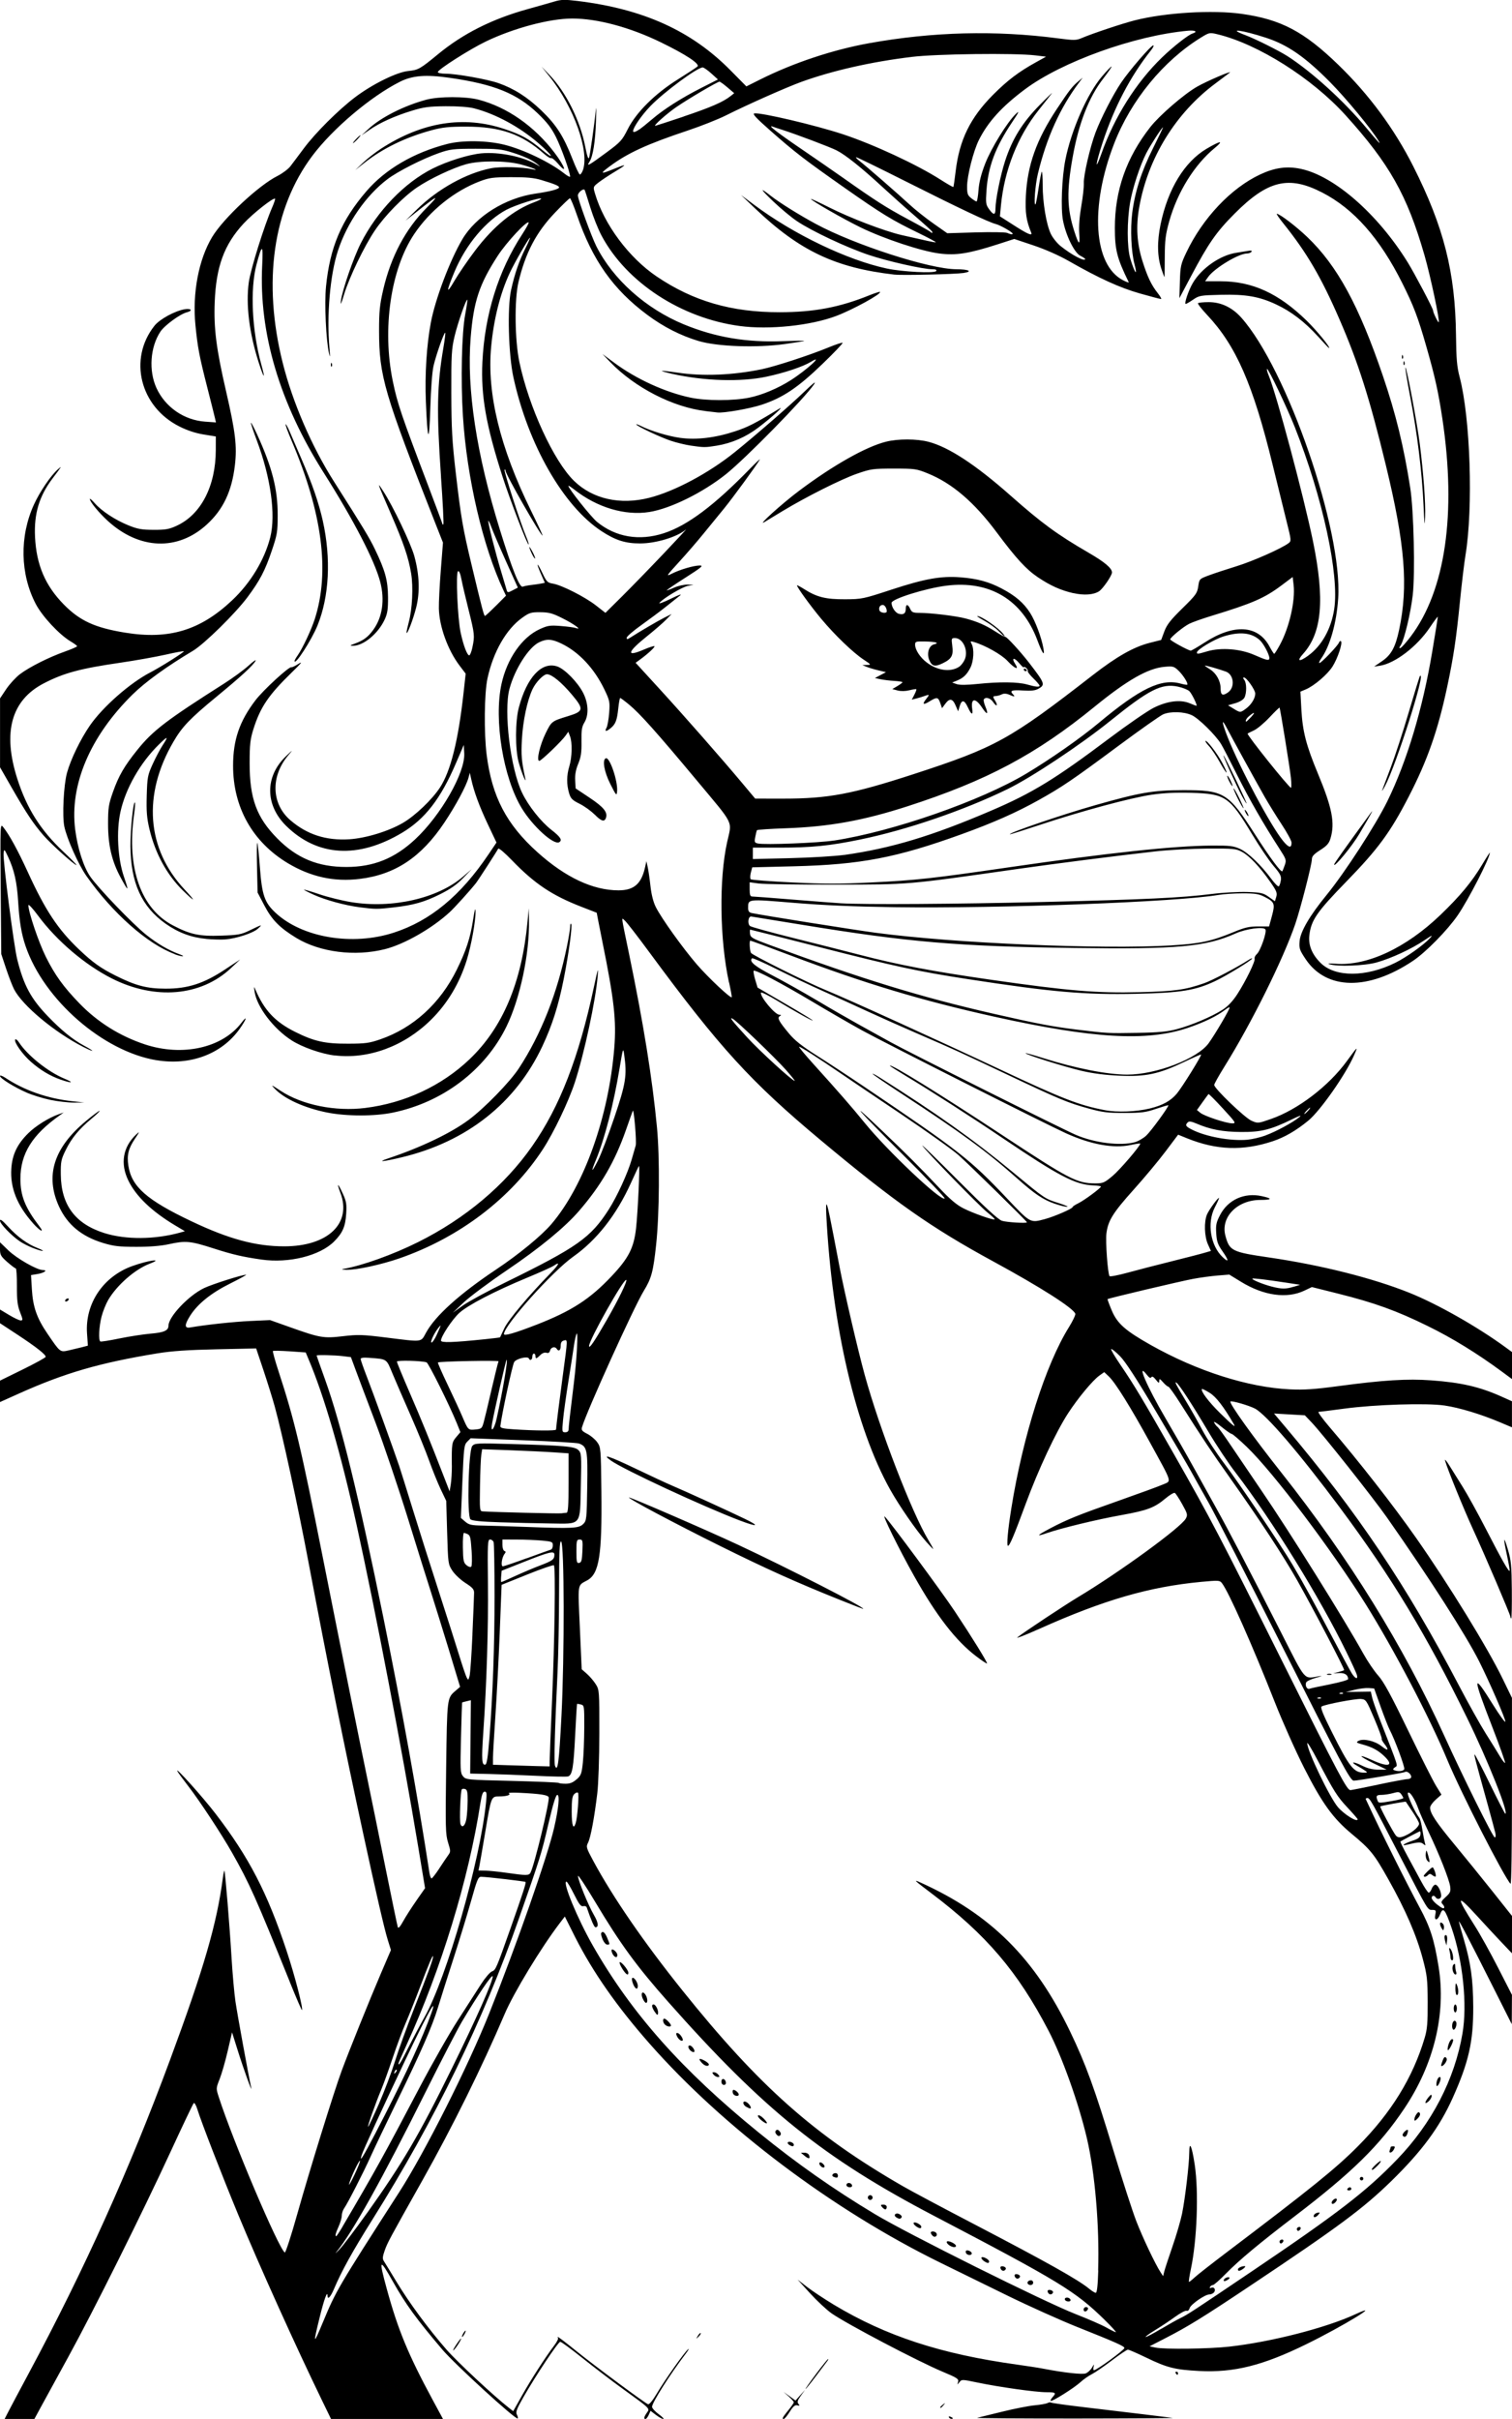 <?xml version="1.0" encoding="UTF-8" standalone="no"?>
<!-- Created with Inkscape (http://www.inkscape.org/) -->

<svg
   width="33.622mm"
   height="53.757mm"
   viewBox="0 0 33.622 53.757"
   version="1.1"
   id="svg600"
   xml:space="preserve"
   inkscape:version="1.2 (dc2aedaf03, 2022-05-15)"
   sodipodi:docname="Woman in face mask.svg"
   xmlns:inkscape="http://www.inkscape.org/namespaces/inkscape"
   xmlns:sodipodi="http://sodipodi.sourceforge.net/DTD/sodipodi-0.dtd"
   xmlns="http://www.w3.org/2000/svg"
   xmlns:svg="http://www.w3.org/2000/svg"
   xmlns:rdf="http://www.w3.org/1999/02/22-rdf-syntax-ns#"
   xmlns:cc="http://creativecommons.org/ns#"
   xmlns:dc="http://purl.org/dc/elements/1.1/"><title
     id="title622">Woman in face mask</title><sodipodi:namedview
     id="namedview602"
     pagecolor="#ffffff"
     bordercolor="#000000"
     borderopacity="0.25"
     inkscape:showpageshadow="2"
     inkscape:pageopacity="0.0"
     inkscape:pagecheckerboard="0"
     inkscape:deskcolor="#d1d1d1"
     inkscape:document-units="mm"
     showgrid="false"
     inkscape:zoom="0.72515432"
     inkscape:cx="170.30858"
     inkscape:cy="220.64269"
     inkscape:window-width="1920"
     inkscape:window-height="1017"
     inkscape:window-x="1912"
     inkscape:window-y="-8"
     inkscape:window-maximized="1"
     inkscape:current-layer="layer1" /><defs
     id="defs597" /><g
     inkscape:label="Lager 1"
     inkscape:groupmode="layer"
     id="layer1"
     transform="translate(-59.811,26.804)"><path
       style="fill:#000000;stroke-width:0.035"
       d="m 59.99,26.801 c 0.042,-0.082 0.249,-0.472 0.461,-0.867 1.239,-2.309 2.237,-4.524 3.141,-6.963 0.752,-2.03 1.041,-3.025 1.175,-4.046 0.012,-0.093 0.028,-0.164 0.034,-0.158 0.017,0.018 0.117,1.225 0.159,1.938 0.021,0.347 0.06,0.781 0.086,0.964 0.04,0.275 0.282,1.602 0.352,1.925 0.029,0.135 -0.174,-0.428 -0.307,-0.854 l -0.12,-0.381 -0.097,0.416 c -0.053,0.229 -0.134,0.509 -0.179,0.622 -0.081,0.205 -0.082,0.206 -0.018,0.403 0.318,0.985 1.331,3.366 1.467,3.451 0.017,0.011 0.144,-0.379 0.281,-0.867 0.27,-0.96 0.811,-2.702 0.981,-3.164 0.157,-0.426 0.632,-1.604 0.88,-2.182 l 0.218,-0.508 -0.071,-0.228 C 68.36,16.071 68.171,15.253 67.887,13.939 67.459,11.962 67.112,10.243 66.675,7.933 66.431,6.638 66.09,5.069 65.92,4.45 65.872,4.275 65.759,3.914 65.67,3.647 L 65.507,3.161 64.629,3.18 c -0.642,0.014 -0.995,0.038 -1.316,0.09 -1.289,0.211 -2.06,0.435 -3.091,0.898 l -0.412,0.185 V 4.115 3.877 L 60.319,3.627 c 0.279,-0.137 0.508,-0.263 0.508,-0.28 0,-0.052 -0.214,-0.22 -0.623,-0.489 L 59.811,2.6 V 2.448 2.296 l 0.201,0.121 c 0.111,0.067 0.227,0.121 0.259,0.122 0.052,7.01e-5 0.051,-0.018 -0.014,-0.184 -0.057,-0.148 -0.071,-0.261 -0.07,-0.578 0.001,-0.217 -0.01,-0.394 -0.025,-0.394 -0.015,0 -0.1,-0.064 -0.19,-0.143 C 59.828,1.113 59.811,1.081 59.811,0.949 V 0.802 l 0.186,0.18 c 0.185,0.179 0.637,0.437 0.766,0.437 0.117,0 0.034,0.063 -0.117,0.088 l -0.145,0.024 0.019,0.32 c 0.024,0.39 0.11,0.635 0.344,0.979 0.288,0.423 0.28,0.417 0.476,0.374 0.093,-0.021 0.227,-0.053 0.297,-0.071 l 0.128,-0.034 -0.019,-0.273 c -0.045,-0.663 0.361,-1.266 1.01,-1.497 0.367,-0.131 0.709,-0.175 0.381,-0.05 -0.327,0.125 -0.727,0.476 -0.92,0.805 -0.051,0.087 -0.117,0.252 -0.147,0.366 -0.057,0.219 -0.073,0.529 -0.028,0.556 0.014,0.009 0.206,-0.021 0.426,-0.067 0.22,-0.045 0.532,-0.093 0.694,-0.107 0.294,-0.024 0.395,-0.069 0.395,-0.175 0,-0.2 0.45,-0.675 0.794,-0.838 0.184,-0.087 0.842,-0.296 0.933,-0.296 0.02,0 -0.14,0.088 -0.356,0.196 -0.425,0.212 -0.719,0.449 -0.887,0.712 -0.13,0.205 -0.131,0.286 -0.003,0.264 0.356,-0.061 0.967,-0.127 1.34,-0.144 l 0.438,-0.02 0.439,0.156 c 0.675,0.24 0.748,0.253 1.184,0.202 0.335,-0.039 0.434,-0.036 0.969,0.031 0.813,0.101 0.758,0.108 0.875,-0.106 0.206,-0.379 0.747,-0.865 1.57,-1.414 0.495,-0.33 0.999,-0.744 1.219,-1.002 0.727,-0.851 1.273,-2.379 1.398,-3.909 0.05,-0.612 -0.002,-1.077 -0.265,-2.373 -0.031,-0.154 -0.072,-0.361 -0.091,-0.459 l -0.034,-0.178 -0.34,-0.132 c -0.653,-0.253 -1.042,-0.513 -1.542,-1.031 -0.165,-0.171 -0.299,-0.284 -0.309,-0.26 -0.018,0.041 -0.442,0.698 -0.494,0.764 -0.126,0.16 -0.474,0.545 -0.584,0.646 -0.396,0.364 -1.008,0.713 -1.44,0.822 -0.667,0.168 -1.444,0.07 -1.971,-0.249 C 66.03,-6.187 65.86,-6.359 65.692,-6.678 l -0.153,-0.292 -0.013,-0.56 c -0.007,-0.308 -0.005,-0.552 0.006,-0.542 0.01,0.01 0.037,0.254 0.058,0.541 0.046,0.616 0.103,0.782 0.346,1.009 0.594,0.555 1.709,0.743 2.633,0.443 0.812,-0.264 1.484,-0.819 2.105,-1.74 l 0.177,-0.262 -0.193,-0.408 c -0.189,-0.4 -0.308,-0.724 -0.369,-1.003 l -0.031,-0.14 -0.028,0.105 c -0.048,0.184 -0.285,0.626 -0.54,1.006 -0.512,0.766 -1.093,1.152 -1.879,1.248 -0.568,0.07 -1.09,-0.044 -1.599,-0.349 -0.785,-0.471 -1.219,-1.243 -1.218,-2.168 5.28e-4,-0.572 0.141,-0.984 0.497,-1.452 0.173,-0.227 0.755,-0.762 0.801,-0.735 0.011,0.007 0.082,-0.028 0.158,-0.076 0.1,-0.064 0.06,-0.013 -0.144,0.185 -0.527,0.512 -0.707,0.779 -0.862,1.273 -0.069,0.222 -0.082,0.337 -0.082,0.752 -1.32e-4,0.782 0.154,1.203 0.612,1.668 0.436,0.443 0.908,0.638 1.541,0.637 0.603,-7.92e-4 1.072,-0.19 1.528,-0.615 0.572,-0.533 1.115,-1.483 1.091,-1.911 l -0.01,-0.186 -0.17,0.396 c -0.342,0.799 -0.691,1.25 -1.202,1.555 -0.977,0.584 -1.884,0.53 -2.578,-0.153 -0.472,-0.465 -0.474,-1.101 -0.003,-1.548 0.162,-0.154 0.163,-0.154 0.05,-0.02 -0.395,0.467 -0.376,1.078 0.045,1.441 0.372,0.321 0.796,0.458 1.316,0.425 0.367,-0.024 0.873,-0.179 1.192,-0.366 0.27,-0.158 0.642,-0.513 0.818,-0.78 0.239,-0.363 0.409,-1.043 0.526,-2.099 l 0.048,-0.435 -0.135,-0.178 c -0.262,-0.345 -0.452,-0.87 -0.461,-1.27 -0.003,-0.131 0.016,-0.514 0.043,-0.851 l 0.048,-0.613 -0.159,-0.403 c -1.152,-2.927 -1.261,-3.296 -1.262,-4.308 -3.81e-4,-0.424 0.015,-0.574 0.091,-0.904 0.17,-0.737 0.497,-1.355 0.969,-1.827 0.305,-0.306 0.249,-0.285 -0.209,0.079 l -0.263,0.208 0.257,-0.252 c 0.462,-0.453 1.098,-0.805 1.645,-0.912 0.208,-0.041 0.693,-0.029 0.917,0.022 0.2,0.046 -0.03,-0.049 -0.263,-0.109 -0.333,-0.085 -0.906,-0.086 -1.208,-0.003 -0.294,0.081 -0.806,0.323 -1.09,0.515 -0.305,0.207 -0.715,0.624 -0.939,0.957 -0.239,0.354 -0.569,1.04 -0.685,1.422 -0.066,0.219 -0.085,0.256 -0.07,0.14 0.03,-0.237 0.281,-0.961 0.442,-1.278 0.364,-0.716 0.97,-1.345 1.598,-1.66 0.324,-0.162 0.797,-0.31 1.078,-0.337 0.394,-0.038 0.931,0.071 1.234,0.25 0.09,0.053 0.091,0.053 0.025,-0.003 -0.112,-0.095 -0.297,-0.181 -0.578,-0.269 -0.229,-0.072 -0.331,-0.082 -0.805,-0.081 -0.499,0.001 -0.565,0.009 -0.815,0.096 -0.362,0.127 -0.91,0.404 -1.142,0.579 -0.477,0.359 -0.901,0.97 -1.104,1.593 -0.175,0.535 -0.252,1.429 -0.188,2.162 0.017,0.196 0.015,0.227 -0.009,0.123 -0.068,-0.296 -0.105,-1.112 -0.068,-1.488 0.087,-0.875 0.341,-1.473 0.901,-2.123 0.419,-0.487 1.052,-0.857 1.795,-1.048 0.337,-0.087 0.887,-0.079 1.274,0.018 0.425,0.107 1.007,0.386 1.327,0.637 0.072,0.057 0.131,0.087 0.131,0.068 0,-0.093 -0.198,-0.646 -0.316,-0.88 -0.1,-0.199 -0.199,-0.327 -0.407,-0.526 -0.463,-0.441 -0.971,-0.646 -1.956,-0.787 -0.53,-0.076 -0.827,-0.052 -1.106,0.088 -0.65,0.328 -1.491,1.039 -1.946,1.644 -0.877,1.167 -1.111,2.808 -0.659,4.606 0.219,0.872 0.646,1.859 1.138,2.632 0.661,1.039 0.785,1.245 0.909,1.5 0.232,0.482 0.291,0.697 0.294,1.068 0.002,0.268 -0.012,0.364 -0.072,0.495 -0.146,0.319 -0.475,0.591 -0.712,0.589 -0.072,-6.75e-4 -0.065,-0.009 0.043,-0.048 0.192,-0.069 0.296,-0.145 0.413,-0.307 0.203,-0.28 0.259,-0.663 0.155,-1.063 -0.123,-0.474 -0.588,-1.372 -1.26,-2.433 -0.978,-1.544 -1.441,-3.106 -1.365,-4.606 0.024,-0.476 -0.004,-0.48 -0.127,-0.015 -0.145,0.548 -0.101,1.474 0.107,2.221 0.1,0.359 0.06,0.321 -0.062,-0.058 -0.206,-0.645 -0.284,-1.278 -0.216,-1.768 0.041,-0.294 0.343,-1.261 0.523,-1.672 0.041,-0.094 0.068,-0.178 0.061,-0.186 -0.034,-0.034 -0.492,0.327 -0.698,0.55 -0.434,0.469 -0.613,0.957 -0.644,1.751 -0.023,0.58 0.036,1.042 0.253,1.979 0.208,0.902 0.246,1.22 0.196,1.642 -0.068,0.579 -0.261,0.986 -0.625,1.318 -0.647,0.592 -1.501,0.56 -2.204,-0.083 -0.195,-0.178 -0.397,-0.425 -0.397,-0.485 0,-0.017 0.05,0.026 0.111,0.096 0.152,0.173 0.453,0.371 0.747,0.49 0.205,0.083 0.297,0.099 0.56,0.1 0.268,7.92e-4 0.345,-0.013 0.516,-0.092 0.539,-0.249 0.865,-0.881 0.867,-1.679 l 6.74e-4,-0.304 -0.271,-0.044 c -0.177,-0.028 -0.364,-0.09 -0.537,-0.177 -0.878,-0.439 -1.141,-1.5 -0.557,-2.238 0.116,-0.147 0.45,-0.329 0.673,-0.368 0.143,-0.025 0.187,0.033 0.051,0.067 -0.153,0.038 -0.498,0.29 -0.592,0.432 -0.226,0.343 -0.263,0.866 -0.087,1.251 0.195,0.425 0.614,0.715 1.083,0.748 l 0.24,0.017 -0.023,-0.101 c -0.013,-0.056 -0.091,-0.369 -0.175,-0.697 -0.172,-0.673 -0.209,-0.87 -0.258,-1.362 -0.071,-0.715 0.072,-1.465 0.374,-1.964 0.253,-0.416 1.029,-1.141 1.45,-1.353 0.11,-0.056 0.24,-0.153 0.288,-0.216 0.048,-0.063 0.182,-0.24 0.296,-0.394 0.258,-0.347 0.775,-0.862 1.145,-1.141 0.383,-0.289 0.922,-0.555 1.179,-0.581 0.226,-0.023 0.259,-0.042 0.662,-0.373 0.559,-0.46 1.204,-0.784 1.999,-1.004 0.218,-0.06 0.479,-0.135 0.582,-0.165 0.16,-0.048 0.234,-0.049 0.525,-0.014 1.462,0.179 2.528,0.662 3.393,1.536 l 0.358,0.362 0.308,-0.154 c 0.74,-0.37 1.614,-0.661 2.427,-0.807 1.41,-0.253 2.802,-0.289 4.194,-0.107 0.357,0.047 0.406,0.046 0.525,-0.005 0.236,-0.101 0.906,-0.325 1.187,-0.396 0.677,-0.171 1.724,-0.234 2.373,-0.143 0.874,0.123 1.385,0.392 2.149,1.132 0.683,0.661 1.246,1.423 1.667,2.257 0.679,1.345 0.934,2.353 0.95,3.754 0.006,0.531 0.021,0.699 0.081,0.928 0.238,0.905 0.304,2.9 0.13,3.958 -0.029,0.173 -0.083,0.63 -0.122,1.016 -0.084,0.845 -0.143,1.24 -0.285,1.909 -0.207,0.973 -0.439,1.635 -0.858,2.446 -0.408,0.79 -0.68,1.159 -1.381,1.879 -0.659,0.676 -0.786,0.86 -0.826,1.196 -0.026,0.219 0.059,0.427 0.252,0.617 0.324,0.319 1.01,0.317 1.661,-0.006 0.245,-0.121 0.633,-0.398 0.771,-0.548 0.07,-0.076 0.045,-0.067 -0.128,0.05 -0.284,0.192 -0.738,0.402 -1.062,0.492 -0.272,0.075 -0.866,0.097 -1.051,0.038 -0.052,-0.016 0.006,-0.02 0.142,-0.01 0.697,0.055 1.565,-0.35 2.333,-1.088 0.435,-0.418 0.694,-0.73 0.923,-1.112 0.095,-0.159 0.173,-0.279 0.173,-0.268 0,0.117 -0.475,1.042 -0.714,1.39 -0.228,0.332 -0.71,0.823 -0.996,1.014 -0.993,0.665 -1.926,0.651 -2.386,-0.037 -0.136,-0.204 -0.148,-0.239 -0.135,-0.401 0.017,-0.212 0.225,-0.567 0.601,-1.027 0.406,-0.497 1.094,-1.559 1.353,-2.088 0.436,-0.891 0.785,-2.056 0.997,-3.327 0.068,-0.405 0.123,-0.749 0.123,-0.765 1.32e-4,-0.016 -0.08,0.091 -0.178,0.237 -0.281,0.42 -0.774,0.798 -1.108,0.849 l -0.132,0.02 0.175,-0.119 c 0.206,-0.14 0.3,-0.311 0.382,-0.697 0.207,-0.971 0.132,-1.9 -0.295,-3.66 -0.361,-1.487 -0.613,-2.281 -1.036,-3.252 -0.404,-0.93 -0.726,-1.477 -1.246,-2.124 -0.093,-0.116 -0.157,-0.21 -0.143,-0.21 0.064,0 0.425,0.275 0.679,0.517 0.666,0.637 1.148,1.521 1.682,3.09 0.287,0.843 0.463,1.563 0.607,2.487 0.078,0.502 0.11,1.9 0.055,2.38 -0.047,0.404 -0.188,0.992 -0.267,1.113 -0.04,0.062 -0.041,0.074 -0.004,0.06 0.026,-0.01 0.127,-0.124 0.225,-0.253 0.772,-1.019 1.021,-2.733 0.705,-4.84 -0.091,-0.605 -0.165,-0.938 -0.361,-1.62 -0.184,-0.642 -0.279,-0.89 -0.53,-1.392 -0.498,-0.996 -1.079,-1.654 -1.782,-2.015 -0.744,-0.383 -1.212,-0.27 -1.949,0.471 -0.406,0.408 -0.576,0.651 -0.966,1.387 l -0.26,0.49 0.011,-0.368 c 0.01,-0.341 0.02,-0.388 0.142,-0.644 0.365,-0.768 0.996,-1.435 1.644,-1.738 0.323,-0.151 0.594,-0.189 0.901,-0.124 0.743,0.155 1.71,0.999 2.378,2.076 0.155,0.251 0.565,1.027 0.565,1.072 0,0.045 0.112,0.275 0.126,0.26 0.028,-0.028 -0.184,-1.027 -0.316,-1.485 -0.385,-1.337 -0.782,-2.04 -1.758,-3.117 -0.747,-0.824 -1.946,-1.58 -2.847,-1.797 -0.173,-0.041 -0.183,-0.039 -0.362,0.071 -0.84,0.516 -1.563,1.397 -1.936,2.362 -0.543,1.402 -0.457,2.699 0.202,3.035 0.076,0.039 0.132,0.058 0.124,0.042 -0.26,-0.528 -0.309,-0.718 -0.309,-1.206 0,-0.835 0.256,-1.562 0.788,-2.241 0.206,-0.262 0.751,-0.733 1.042,-0.899 0.212,-0.121 0.783,-0.366 0.727,-0.312 -0.01,0.009 -0.15,0.114 -0.311,0.234 -0.893,0.66 -1.514,1.668 -1.706,2.769 -0.073,0.421 -0.05,0.794 0.075,1.189 0.11,0.347 0.195,0.527 0.339,0.709 0.057,0.072 0.09,0.131 0.073,0.131 -0.017,0 -0.227,-0.055 -0.467,-0.123 -0.449,-0.127 -0.906,-0.335 -1.583,-0.721 -0.216,-0.124 -0.529,-0.262 -0.787,-0.348 l -0.427,-0.143 -0.378,0.122 c -0.633,0.203 -0.916,0.248 -1.287,0.201 -0.398,-0.05 -1.229,-0.325 -1.753,-0.58 -0.381,-0.186 -1.103,-0.599 -1.103,-0.632 0,-0.009 0.187,0.078 0.416,0.193 0.462,0.233 1.221,0.522 1.598,0.609 0.577,0.132 0.717,0.162 0.76,0.162 0.025,-1.05e-4 -0.147,-0.093 -0.381,-0.207 -0.6,-0.291 -0.812,-0.421 -1.643,-1.003 -0.89,-0.625 -1.101,-0.787 -1.649,-1.269 -0.32,-0.282 -0.41,-0.378 -0.359,-0.386 0.144,-0.024 1.35,0.26 1.965,0.462 0.677,0.223 1.655,0.677 2.176,1.011 0.15,0.096 0.278,0.169 0.284,0.162 0.006,-0.007 0.029,-0.165 0.051,-0.35 0.083,-0.696 0.324,-1.188 0.829,-1.696 0.323,-0.324 0.566,-0.509 0.959,-0.727 l 0.222,-0.123 -0.241,-0.029 c -0.459,-0.054 -2.194,-0.033 -2.745,0.034 -0.898,0.109 -1.759,0.304 -2.452,0.554 -0.333,0.121 -1.208,0.509 -1.684,0.748 -0.172,0.086 -0.553,0.237 -0.847,0.335 -0.906,0.302 -1.339,0.501 -1.74,0.8 -0.221,0.165 -0.202,0.175 0.096,0.054 0.302,-0.123 0.307,-0.109 0.022,0.062 -0.136,0.082 -0.3,0.191 -0.365,0.242 -0.118,0.093 -0.118,0.094 -0.073,0.245 0.201,0.682 0.753,1.423 1.371,1.84 0.811,0.548 1.662,0.795 2.73,0.794 0.767,-4.98e-4 1.332,-0.107 1.999,-0.376 0.122,-0.049 0.228,-0.083 0.236,-0.075 0.041,0.041 -0.602,0.394 -0.973,0.534 -0.569,0.215 -1.493,0.311 -2.147,0.223 -1.299,-0.174 -2.513,-0.966 -3.068,-2.002 -0.077,-0.143 -0.19,-0.426 -0.252,-0.628 -0.062,-0.202 -0.119,-0.379 -0.127,-0.393 -0.025,-0.044 -0.151,0.057 -0.151,0.122 0,0.084 0.301,0.91 0.411,1.129 0.371,0.736 1.102,1.388 1.946,1.736 0.7,0.288 1.389,0.405 2.207,0.373 0.266,-0.01 0.479,-0.013 0.472,-0.007 -0.007,0.007 -0.201,0.038 -0.432,0.071 -0.63,0.088 -1.501,0.057 -1.918,-0.067 -0.399,-0.119 -0.78,-0.313 -1.136,-0.577 -0.765,-0.567 -1.226,-1.219 -1.57,-2.22 -0.071,-0.207 -0.141,-0.376 -0.156,-0.376 -0.015,0 -0.167,0.147 -0.338,0.326 -0.413,0.433 -0.652,0.887 -0.807,1.539 -0.092,0.388 -0.082,1.292 0.021,1.778 0.211,0.999 0.762,2.196 1.215,2.638 0.413,0.403 1.027,0.541 1.676,0.375 0.561,-0.143 1.319,-0.548 1.894,-1.01 0.448,-0.36 1.257,-1.063 1.555,-1.351 0.192,-0.186 0.266,-0.242 0.212,-0.161 -0.204,0.306 -1.53,1.658 -1.966,2.004 -0.513,0.407 -1.227,0.759 -1.695,0.834 -0.541,0.087 -1.164,-0.099 -1.671,-0.498 -0.072,-0.057 -0.131,-0.094 -0.131,-0.083 0,0.059 0.504,0.692 0.638,0.802 0.414,0.339 0.94,0.428 1.485,0.251 0.524,-0.17 1.123,-0.619 1.917,-1.435 0.132,-0.135 0.23,-0.227 0.218,-0.204 -0.051,0.099 -0.603,0.854 -0.801,1.096 -0.118,0.144 -0.324,0.397 -0.458,0.56 -0.133,0.164 -0.377,0.446 -0.542,0.626 -0.28,0.307 -0.291,0.324 -0.161,0.258 0.181,-0.092 0.492,-0.184 0.625,-0.184 0.09,0 0.043,0.04 -0.319,0.271 -0.234,0.149 -0.42,0.275 -0.415,0.281 0.005,0.005 0.079,-0.022 0.164,-0.06 0.085,-0.038 0.217,-0.068 0.294,-0.067 l 0.14,0.003 -0.128,0.025 c -0.128,0.025 -0.545,0.274 -0.631,0.377 -0.025,0.03 0.089,-0.011 0.252,-0.091 0.194,-0.095 0.262,-0.117 0.197,-0.066 -0.055,0.044 -0.196,0.156 -0.313,0.249 -0.117,0.093 -0.36,0.274 -0.539,0.402 -0.179,0.127 -0.326,0.254 -0.326,0.281 0,0.041 0.012,0.041 0.079,-0.002 0.213,-0.137 0.621,-0.376 0.762,-0.446 l 0.158,-0.079 -0.124,0.127 c -0.068,0.07 -0.256,0.233 -0.417,0.362 -0.447,0.358 -0.479,0.473 -0.088,0.306 0.126,-0.054 0.237,-0.09 0.247,-0.08 0.018,0.018 -0.143,0.168 -0.316,0.294 l -0.103,0.075 0.509,0.556 c 0.557,0.607 1.417,1.587 1.865,2.122 l 0.285,0.34 0.63,4.107e-4 c 0.992,5.28e-4 1.528,-0.1 2.889,-0.543 1.829,-0.595 2.14,-0.766 3.985,-2.199 0.536,-0.416 0.91,-0.628 1.27,-0.72 l 0.254,-0.064 0.07,-0.189 c 0.056,-0.15 0.137,-0.254 0.4,-0.512 0.302,-0.296 0.332,-0.337 0.354,-0.489 0.024,-0.165 0.025,-0.166 0.234,-0.244 0.115,-0.043 0.393,-0.135 0.617,-0.204 0.369,-0.114 1.006,-0.396 1.161,-0.515 0.059,-0.045 0.056,-0.069 -0.044,-0.468 -0.058,-0.231 -0.2,-0.806 -0.315,-1.278 -0.434,-1.776 -0.813,-2.642 -1.457,-3.325 -0.123,-0.131 -0.214,-0.248 -0.201,-0.26 0.013,-0.012 0.119,-0.023 0.238,-0.023 0.274,0 0.522,0.118 0.724,0.344 1.021,1.146 2.255,4.721 2.155,6.24 -0.036,0.547 -0.182,1.061 -0.379,1.338 -0.038,0.054 -0.055,0.098 -0.038,0.098 0.041,0 0.411,-0.387 0.435,-0.455 0.01,-0.029 0.03,-0.042 0.044,-0.029 0.041,0.038 -0.074,0.382 -0.187,0.56 -0.113,0.179 -0.408,0.43 -0.596,0.51 l -0.119,0.05 0.021,0.391 c 0.027,0.493 0.106,0.8 0.37,1.434 0.316,0.759 0.38,1.093 0.278,1.436 -0.033,0.111 -0.08,0.165 -0.228,0.259 -0.141,0.09 -0.186,0.139 -0.186,0.204 0,0.115 -0.252,1.096 -0.37,1.441 -0.268,0.783 -0.975,2.207 -1.574,3.167 -0.125,0.201 -0.228,0.384 -0.228,0.408 -2e-5,0.078 0.678,0.728 0.827,0.794 0.144,0.063 0.145,0.063 0.438,-0.039 0.594,-0.206 1.28,-0.73 1.684,-1.284 0.247,-0.339 0.256,-0.347 0.159,-0.126 -0.19,0.432 -0.752,1.232 -1.017,1.449 -0.274,0.224 -0.529,0.371 -0.793,0.458 -0.66,0.218 -1.247,0.197 -1.898,-0.065 l -0.202,-0.082 -0.28,0.372 c -0.154,0.205 -0.471,0.585 -0.705,0.845 -0.467,0.52 -0.575,0.694 -0.61,0.981 -0.022,0.179 0.029,0.881 0.069,0.945 0.01,0.016 0.187,-0.018 0.394,-0.074 0.207,-0.057 0.66,-0.174 1.007,-0.26 0.347,-0.086 0.68,-0.173 0.742,-0.193 L 86.738,0.994 86.672,0.848 C 86.592,0.672 86.582,0.345 86.651,0.183 c 0.047,-0.11 0.267,-0.408 0.267,-0.362 0,0.013 -0.042,0.106 -0.094,0.206 -0.178,0.347 -0.097,0.851 0.178,1.108 0.139,0.13 0.137,0.073 -0.005,-0.131 C 86.89,0.851 86.867,0.785 86.856,0.603 c -0.012,-0.187 5.86e-4,-0.245 0.087,-0.41 0.177,-0.337 0.537,-0.5 0.922,-0.417 0.249,0.053 0.238,0.084 -0.031,0.085 -0.513,0.002 -0.884,0.384 -0.774,0.795 0.09,0.336 0.144,0.363 0.968,0.483 1.168,0.171 2.308,0.458 3.128,0.787 0.619,0.249 1.502,0.749 2.128,1.206 l 0.149,0.109 V 3.541 3.842 L 93.214,3.68 C 92.659,3.271 92.107,2.931 91.559,2.663 90.866,2.322 90.374,2.145 89.566,1.943 l -0.583,-0.146 -0.166,0.079 C 88.428,2.061 87.914,1.99 87.409,1.681 l -0.263,-0.161 -0.261,0.021 c -0.144,0.012 -0.388,0.045 -0.543,0.074 -0.27,0.05 -1.883,0.431 -1.902,0.45 -0.005,0.005 0.036,0.117 0.092,0.25 0.123,0.293 0.301,0.45 0.869,0.77 1.032,0.581 2.167,0.942 3.093,0.985 0.317,0.015 0.548,-7.92e-4 1.086,-0.073 0.985,-0.132 1.527,-0.166 2.055,-0.127 0.666,0.048 1.078,0.143 1.561,0.359 l 0.236,0.106 V 4.625 4.914 L 93.157,4.798 C 92.737,4.621 92.257,4.476 91.93,4.429 c -0.397,-0.058 -1.545,-0.022 -2.227,0.07 -0.289,0.039 -0.546,0.071 -0.571,0.071 -0.025,2.649e-4 0.086,0.154 0.247,0.342 0.646,0.753 1.414,1.735 1.922,2.46 0.718,1.024 1.595,2.45 1.925,3.131 l 0.206,0.424 1.32e-4,2.082 c 1.05e-4,1.25 -0.013,2.069 -0.032,2.049 C 93.254,14.904 92.301,13.04 91.997,12.311 91.6,11.358 90.814,9.86 90.179,8.843 89.417,7.624 88.122,5.912 87.537,5.35 87.371,5.191 87.22,5.061 87.201,5.061 c -0.019,0 -0.123,-0.072 -0.231,-0.16 -0.116,-0.095 -0.181,-0.131 -0.159,-0.09 0.021,0.039 0.054,0.08 0.073,0.093 0.02,0.012 0.159,0.206 0.31,0.431 0.151,0.225 0.452,0.669 0.669,0.987 0.616,0.9 1.856,2.884 2.263,3.62 0.095,0.171 0.244,0.391 0.333,0.49 0.122,0.137 0.281,0.428 0.661,1.213 0.275,0.568 0.555,1.123 0.622,1.232 l 0.122,0.199 -0.126,0.111 c -0.069,0.061 -0.126,0.141 -0.126,0.179 0,0.124 0.132,0.323 0.542,0.818 0.223,0.27 0.603,0.737 0.843,1.039 l 0.436,0.549 -5.87e-4,0.415 -5.87e-4,0.415 -0.236,-0.248 c -0.13,-0.137 -0.375,-0.401 -0.545,-0.587 -0.458,-0.502 -0.471,-0.444 -0.047,0.222 0.117,0.183 0.351,0.604 0.52,0.935 l 0.308,0.602 -0.002,0.326 -0.002,0.326 -0.352,-0.7 c -0.603,-1.198 -0.838,-1.649 -0.823,-1.576 0.008,0.039 0.056,0.212 0.107,0.385 0.157,0.533 0.208,0.898 0.211,1.506 0.003,0.772 -0.1,1.227 -0.455,2.019 -0.296,0.659 -0.686,1.187 -1.369,1.854 -0.626,0.61 -1.17,1.014 -3.147,2.332 -1.044,0.697 -1.374,0.9 -1.884,1.162 l -0.343,0.176 0.133,0.028 c 0.197,0.042 1.197,0.029 1.639,-0.021 0.936,-0.105 2.148,-0.416 2.804,-0.719 0.655,-0.302 -0.274,0.265 -1.088,0.664 -0.971,0.476 -1.608,0.635 -2.382,0.596 -0.541,-0.028 -0.714,-0.071 -1.188,-0.301 -0.197,-0.095 -0.376,-0.173 -0.399,-0.173 -0.023,0 -0.183,0.108 -0.357,0.24 -0.174,0.132 -0.375,0.27 -0.447,0.306 -0.072,0.036 -0.186,0.116 -0.253,0.178 -0.142,0.13 -0.635,0.439 -0.66,0.414 -0.009,-0.009 0.009,-0.046 0.041,-0.081 0.089,-0.099 0.074,-0.111 -0.139,-0.111 -0.236,0 -1.051,-0.115 -1.534,-0.216 -0.34,-0.071 -0.348,-0.071 -0.398,-0.007 -0.048,0.063 -0.049,0.063 -0.029,-0.007 0.019,-0.064 -0.019,-0.09 -0.338,-0.223 -0.557,-0.233 -2.14,-1.065 -2.479,-1.302 -0.106,-0.075 -0.319,-0.273 -0.473,-0.442 l -0.279,-0.306 0.21,0.163 c 0.116,0.09 0.383,0.267 0.595,0.395 1.165,0.699 2.382,1.097 4.08,1.332 0.222,0.031 0.482,0.071 0.578,0.09 0.469,0.09 0.866,0.134 0.945,0.104 0.046,-0.018 0.109,-0.076 0.14,-0.13 0.044,-0.078 0.051,-0.082 0.035,-0.019 -0.012,0.043 -0.008,0.079 0.007,0.079 0.062,-2.93e-4 0.677,-0.449 0.677,-0.494 0,-0.04 -0.191,-0.125 -1.057,-0.47 -0.372,-0.149 -1.063,-0.459 -1.535,-0.69 -0.472,-0.231 -1.142,-0.559 -1.488,-0.729 -2.409,-1.18 -4.836,-3.007 -6.487,-4.884 -0.717,-0.815 -1.248,-1.574 -1.641,-2.346 L 72.371,15.785 72.26,15.93 c -0.417,0.546 -1.026,1.549 -1.226,2.019 -0.505,1.183 -1.155,2.498 -1.828,3.695 -0.749,1.332 -0.777,1.385 -0.841,1.564 -0.047,0.133 -0.051,0.183 -0.02,0.231 0.022,0.034 0.148,0.239 0.28,0.458 0.282,0.467 0.707,1.045 1.114,1.511 0.245,0.28 1.055,1.035 1.39,1.296 l 0.094,0.073 0.194,-0.345 c 0.196,-0.349 0.518,-0.85 0.717,-1.113 0.06,-0.079 0.098,-0.154 0.086,-0.166 -0.012,-0.012 -0.012,-0.023 2.94e-4,-0.023 0.013,0 0.192,0.137 0.398,0.304 0.394,0.319 1.527,1.16 1.603,1.189 0.026,0.01 0.105,-0.085 0.196,-0.239 0.179,-0.303 0.617,-0.921 0.695,-0.983 0.03,-0.024 0.007,0.02 -0.052,0.097 -0.351,0.461 -0.75,1.09 -0.75,1.182 0,0.03 0.066,0.104 0.147,0.163 0.081,0.059 0.127,0.108 0.103,0.108 -0.024,0 -0.098,-0.041 -0.164,-0.091 l -0.119,-0.091 -0.041,0.091 c -0.023,0.05 -0.055,0.091 -0.071,0.091 -0.045,0 -0.035,-0.046 0.029,-0.138 0.07,-0.1 0.094,-0.077 -0.552,-0.545 -0.239,-0.173 -0.636,-0.477 -0.883,-0.674 -0.247,-0.198 -0.467,-0.359 -0.49,-0.359 -0.046,2.94e-4 -0.548,0.755 -0.824,1.239 -0.145,0.254 -0.171,0.324 -0.141,0.379 0.02,0.037 0.028,0.076 0.019,0.086 -0.039,0.039 -1.397,-1.202 -1.678,-1.533 -0.581,-0.685 -0.817,-1.01 -1.098,-1.51 -0.299,-0.532 -0.32,-0.507 -0.136,0.162 0.25,0.913 0.476,1.459 1.018,2.463 l 0.232,0.429 H 68.415 67.172 L 66.972,26.539 c -0.581,-1.196 -1.39,-2.986 -1.862,-4.124 -0.357,-0.861 -0.823,-2.062 -0.909,-2.342 -0.03,-0.097 -0.066,-0.158 -0.083,-0.14 -0.017,0.017 -0.245,0.496 -0.507,1.064 -0.63,1.366 -1.728,3.568 -2.279,4.57 -0.243,0.443 -0.513,0.936 -0.599,1.094 l -0.157,0.289 h -0.331 -0.331 z m 7,-1.996 c 0.291,-0.702 0.334,-0.776 1.7,-2.898 0.569,-0.884 1.529,-2.789 2.002,-3.975 0.61,-1.528 1.293,-3.479 1.44,-4.115 0.101,-0.438 0.13,-0.736 0.071,-0.735 -0.032,2.93e-4 -0.095,0.204 -0.199,0.651 -0.154,0.662 -0.179,0.741 -0.654,2.098 -0.795,2.27 -1.87,4.477 -3.252,6.679 -0.453,0.722 -0.689,1.149 -0.864,1.56 -0.073,0.171 -0.14,0.239 -0.14,0.142 0,-0.127 -0.075,0.076 -0.171,0.465 -0.155,0.628 -0.147,0.644 0.066,0.129 z m 18.635,0.147 c 0.162,-0.097 0.358,-0.207 0.435,-0.244 0.159,-0.076 0.279,-0.155 1.598,-1.045 1.906,-1.286 2.537,-1.772 3.223,-2.484 0.769,-0.797 1.277,-1.775 1.451,-2.796 0.11,-0.643 0.009,-1.619 -0.243,-2.347 -0.146,-0.424 -0.19,-0.473 -0.258,-0.293 -0.022,0.058 -0.059,0.105 -0.082,0.105 -0.028,0 -0.036,-0.035 -0.021,-0.105 0.019,-0.094 0.012,-0.105 -0.065,-0.105 -0.108,0 -0.083,0.042 -0.71,-1.173 -0.648,-1.255 -0.68,-1.313 -0.737,-1.313 -0.025,0 -0.04,0.012 -0.034,0.026 0.234,0.502 0.346,0.733 0.63,1.303 0.187,0.376 0.442,0.872 0.566,1.101 0.237,0.439 0.324,0.708 0.423,1.32 0.169,1.044 -0.101,2.163 -0.762,3.149 -0.553,0.825 -1.156,1.417 -2.442,2.398 -0.774,0.591 -1.229,0.969 -1.52,1.266 -0.139,0.142 -0.271,0.258 -0.293,0.258 -0.022,0 -0.051,0.018 -0.065,0.041 -0.017,0.027 -0.007,0.034 0.03,0.02 0.068,-0.026 0.106,0.056 0.051,0.11 -0.022,0.022 -0.066,0.039 -0.098,0.039 -0.096,0 -0.413,0.221 -0.437,0.304 -0.013,0.044 -0.041,0.069 -0.068,0.059 -0.025,-0.01 -0.14,0.05 -0.255,0.134 -0.115,0.083 -0.317,0.218 -0.45,0.299 -0.133,0.081 -0.224,0.148 -0.203,0.149 0.021,2.93e-4 0.171,-0.079 0.333,-0.176 z m 1.398,-1.083 c 0,-0.042 0.098,-0.089 0.127,-0.06 0.01,0.01 -0.014,0.037 -0.054,0.058 -0.051,0.027 -0.073,0.028 -0.073,0.002 z m 0.315,-0.242 c 0,-0.034 0.085,-0.074 0.152,-0.073 0.022,5.86e-4 0.01,0.024 -0.027,0.053 -0.077,0.058 -0.125,0.066 -0.125,0.02 z m 0.931,-0.594 c -0.012,-0.02 -0.005,-0.046 0.016,-0.059 0.054,-0.033 0.089,0.012 0.044,0.057 -0.025,0.025 -0.045,0.026 -0.06,0.002 z m 0.385,-0.28 c -0.012,-0.02 -0.005,-0.046 0.016,-0.059 0.054,-0.033 0.089,0.012 0.044,0.057 -0.025,0.025 -0.045,0.026 -0.06,0.002 z m 0.373,-0.329 c 0.008,-0.024 0.044,-0.05 0.081,-0.057 0.057,-0.011 0.06,-0.005 0.019,0.044 -0.056,0.067 -0.12,0.075 -0.1,0.013 z m 0.399,-0.264 c -0.025,-0.041 0.074,-0.133 0.108,-0.099 0.013,0.013 -0.002,0.048 -0.032,0.078 -0.033,0.033 -0.064,0.041 -0.076,0.021 z M 89.773,21.837 c 0.012,-0.019 0.036,-0.035 0.055,-0.035 0.018,0 0.033,0.016 0.033,0.035 0,0.019 -0.025,0.035 -0.055,0.035 -0.03,0 -0.045,-0.016 -0.033,-0.035 z m 0.282,-0.207 c -0.011,-0.018 -0.006,-0.042 0.013,-0.054 0.018,-0.011 0.042,-0.006 0.054,0.013 0.011,0.018 0.006,0.042 -0.013,0.054 -0.018,0.011 -0.042,0.006 -0.054,-0.013 z m 0.261,-0.229 c 0,-0.03 0.183,-0.198 0.198,-0.183 0.009,0.009 -0.025,0.057 -0.075,0.107 -0.088,0.088 -0.123,0.109 -0.123,0.075 z m 0.399,-0.425 c 0.012,-0.03 0.021,-0.062 0.021,-0.07 0,-0.008 0.024,-0.015 0.054,-0.015 0.043,0 0.046,0.014 0.016,0.07 -0.044,0.083 -0.122,0.095 -0.091,0.015 z m 0.287,-0.325 c -0.01,-0.017 0.012,-0.059 0.05,-0.093 0.069,-0.063 0.088,-0.036 0.048,0.068 -0.023,0.061 -0.069,0.072 -0.098,0.025 z m 0.26,-0.358 c 0,-0.029 0.021,-0.083 0.047,-0.118 0.036,-0.049 0.054,-0.054 0.074,-0.021 0.016,0.026 -0.003,0.073 -0.047,0.118 -0.058,0.058 -0.074,0.062 -0.074,0.021 z m 0.245,-0.373 c 0,-0.02 0.031,-0.074 0.069,-0.119 0.052,-0.063 0.069,-0.069 0.07,-0.027 5.87e-4,0.031 -0.03,0.084 -0.069,0.119 -0.039,0.035 -0.07,0.047 -0.07,0.027 z m 0.245,-0.402 c 0,-0.084 0.038,-0.167 0.076,-0.167 0.019,0 0.023,0.035 0.01,0.079 -0.032,0.106 -0.086,0.161 -0.086,0.089 z m 0.105,-0.428 c 0,-0.008 0.016,-0.058 0.036,-0.111 0.025,-0.066 0.047,-0.084 0.073,-0.059 0.025,0.025 0.022,0.059 -0.01,0.111 -0.041,0.066 -0.1,0.1 -0.1,0.059 z m 0.156,-0.431 c 0.026,-0.107 0.077,-0.173 0.108,-0.141 0.023,0.023 -0.079,0.237 -0.112,0.237 -0.011,0 -0.01,-0.043 0.003,-0.096 z m 0.089,-0.444 c 0,-0.093 0.052,-0.147 0.087,-0.09 0.028,0.046 -0.012,0.175 -0.055,0.175 -0.018,0 -0.033,-0.038 -0.033,-0.085 z m 0.035,-0.387 c 0,-0.048 0.016,-0.088 0.035,-0.088 0.019,0 0.035,0.039 0.035,0.088 0,0.048 -0.016,0.088 -0.035,0.088 -0.019,0 -0.035,-0.039 -0.035,-0.088 z m 0.037,-0.447 c 0.002,-0.115 0.009,-0.133 0.033,-0.079 0.042,0.098 0.042,0.228 0,0.228 -0.019,0 -0.034,-0.067 -0.033,-0.149 z m -0.059,-0.397 c -0.013,-0.051 -0.005,-0.107 0.017,-0.13 0.029,-0.029 0.039,-0.02 0.039,0.035 0,0.041 0.01,0.099 0.021,0.13 0.012,0.03 0.004,0.055 -0.017,0.055 -0.021,0 -0.048,-0.041 -0.061,-0.09 z m -0.049,-0.286 c -2.64e-4,-0.034 -0.01,-0.101 -0.022,-0.149 -0.015,-0.06 -0.01,-0.076 0.014,-0.053 0.055,0.053 0.091,0.263 0.046,0.263 -0.021,0 -0.038,-0.028 -0.038,-0.061 z m -0.12,-0.369 c -0.016,-0.054 -0.019,-0.108 -0.007,-0.12 0.039,-0.039 0.062,0.017 0.049,0.118 l -0.013,0.1 z m -0.086,-0.299 c -0.049,-0.089 -0.026,-0.147 0.035,-0.086 0.021,0.021 0.032,0.067 0.024,0.103 -0.012,0.058 -0.018,0.057 -0.059,-0.017 z m -7.482,8.721 c -0.654,-0.64 -1.002,-0.852 -3.8,-2.316 -2.45,-1.282 -3.781,-2.352 -5.904,-4.748 -0.71,-0.801 -1.069,-1.293 -1.635,-2.239 -0.207,-0.346 -0.376,-0.6 -0.376,-0.565 0,0.092 0.234,0.663 0.356,0.87 0.097,0.165 0.11,0.271 0.033,0.271 -0.028,0 -0.095,-0.154 -0.195,-0.444 -0.008,-0.023 -0.043,-0.034 -0.078,-0.025 -0.05,0.012 -0.093,-0.044 -0.203,-0.265 -0.077,-0.155 -0.153,-0.281 -0.169,-0.281 -0.096,0 0.242,0.819 0.59,1.428 0.858,1.502 1.981,2.765 3.689,4.151 0.847,0.688 1.655,1.255 2.579,1.81 0.729,0.438 3.761,1.947 4.465,2.222 0.279,0.109 0.587,0.243 0.683,0.298 0.096,0.055 0.191,0.102 0.21,0.104 0.019,0.002 -0.091,-0.12 -0.245,-0.27 z M 83.907,24.519 c 0,-0.03 0.025,-0.055 0.055,-0.055 0.03,0 0.049,0.019 0.042,0.042 -0.022,0.065 -0.097,0.076 -0.097,0.014 z m -0.376,-0.186 c -0.06,-0.022 -0.055,-0.08 0.007,-0.08 0.058,0 0.104,0.058 0.064,0.08 -0.015,0.008 -0.047,0.008 -0.071,-5.87e-4 z m -0.413,-0.187 c -0.032,-0.052 0.005,-0.081 0.072,-0.055 0.031,0.012 0.046,0.037 0.034,0.057 -0.028,0.046 -0.078,0.045 -0.107,-0.002 z m -0.447,-0.195 c -0.033,-0.033 0.007,-0.083 0.065,-0.083 0.028,0 0.05,0.024 0.05,0.053 0,0.053 -0.074,0.072 -0.116,0.03 z m -0.288,-0.155 c -0.032,-0.052 0.005,-0.081 0.072,-0.055 0.031,0.012 0.046,0.037 0.034,0.057 -0.028,0.046 -0.078,0.045 -0.107,-0.002 z m -0.315,-0.175 c -0.032,-0.052 0.005,-0.081 0.072,-0.055 0.031,0.012 0.046,0.037 0.034,0.057 -0.028,0.046 -0.078,0.045 -0.107,-0.002 z m -0.386,-0.187 c -0.037,-0.027 -0.057,-0.06 -0.045,-0.073 0.03,-0.03 0.169,0.044 0.169,0.089 0,0.048 -0.045,0.042 -0.125,-0.016 z M 81.296,23.27 c -0.013,-0.021 -0.014,-0.046 -0.004,-0.057 0.029,-0.029 0.128,0.016 0.128,0.058 0,0.048 -0.094,0.047 -0.124,-0.001 z m -0.386,-0.187 c -0.037,-0.027 -0.056,-0.061 -0.042,-0.076 0.03,-0.03 0.201,0.052 0.201,0.097 0,0.045 -0.085,0.034 -0.16,-0.021 z m -0.359,-0.202 c -0.023,-0.023 -0.042,-0.055 -0.042,-0.07 0,-0.042 0.097,-0.034 0.124,0.01 0.036,0.058 -0.033,0.109 -0.082,0.06 z m -0.377,-0.218 c -0.037,-0.027 -0.057,-0.06 -0.045,-0.073 0.03,-0.03 0.169,0.044 0.169,0.089 0,0.048 -0.045,0.042 -0.125,-0.016 z M 79.743,22.471 c -0.077,-0.049 -0.013,-0.116 0.069,-0.072 0.038,0.02 0.06,0.052 0.048,0.07 -0.025,0.041 -0.055,0.041 -0.117,0.002 z m -0.319,-0.231 c -0.036,-0.044 -0.031,-0.053 0.031,-0.053 0.043,0 0.074,0.022 0.074,0.053 0,0.029 -0.014,0.053 -0.031,0.053 -0.017,0 -0.05,-0.024 -0.074,-0.053 z m -0.315,-0.21 c 0,-0.029 0.024,-0.053 0.053,-0.053 0.029,0 0.053,0.024 0.053,0.053 0,0.029 -0.024,0.053 -0.053,0.053 -0.029,0 -0.053,-0.024 -0.053,-0.053 z m -0.471,-0.26 c -0.011,-0.018 -0.004,-0.043 0.015,-0.055 0.042,-0.026 0.106,0.007 0.106,0.054 0,0.043 -0.095,0.043 -0.121,2.94e-4 z m -0.291,-0.201 c -0.055,-0.022 -0.022,-0.082 0.046,-0.082 0.028,0 0.05,0.024 0.05,0.053 0,0.054 -0.02,0.06 -0.097,0.029 z m -0.29,-0.241 c -0.061,-0.073 -0.01,-0.112 0.058,-0.045 0.033,0.033 0.041,0.064 0.021,0.076 -0.019,0.012 -0.054,-0.003 -0.078,-0.032 z m -0.353,-0.224 -0.084,-0.07 0.08,-0.001 c 0.044,-5.86e-4 0.089,0.023 0.101,0.053 0.033,0.086 -0.006,0.093 -0.097,0.018 z m -0.345,-0.246 c -0.028,-0.018 -0.041,-0.043 -0.028,-0.056 0.032,-0.032 0.132,0.009 0.132,0.054 0,0.044 -0.036,0.045 -0.104,0.002 z m -0.281,-0.229 c -0.031,-0.037 -0.034,-0.067 -0.011,-0.091 0.023,-0.023 0.05,-0.017 0.081,0.02 0.031,0.037 0.034,0.067 0.011,0.091 -0.023,0.023 -0.05,0.017 -0.081,-0.02 z m -0.334,-0.314 c -0.057,-0.046 -0.091,-0.095 -0.076,-0.11 0.015,-0.015 0.069,0.014 0.121,0.066 0.121,0.121 0.09,0.152 -0.044,0.045 z m -0.34,-0.302 c -0.088,-0.051 -0.083,-0.152 0.005,-0.104 0.066,0.035 0.129,0.143 0.082,0.141 -0.014,-5.87e-4 -0.053,-0.017 -0.086,-0.037 z m -0.294,-0.296 c -0.011,-0.03 -0.011,-0.063 2.53e-4,-0.075 0.025,-0.025 0.128,0.054 0.128,0.098 0,0.053 -0.106,0.034 -0.128,-0.023 z m -0.257,-0.264 c 0,-0.085 0.082,-0.073 0.099,0.015 0.007,0.035 -0.011,0.058 -0.044,0.058 -0.032,0 -0.055,-0.03 -0.055,-0.073 z m -0.175,-0.155 c -0.035,-0.043 -0.034,-0.053 0.009,-0.053 0.029,0 0.072,0.024 0.096,0.053 0.035,0.043 0.034,0.053 -0.009,0.053 -0.029,0 -0.072,-0.024 -0.096,-0.053 z m -0.257,-0.257 c -0.088,-0.097 -0.07,-0.119 0.047,-0.059 0.058,0.03 0.105,0.07 0.105,0.088 0,0.056 -0.09,0.039 -0.152,-0.03 z m -0.242,-0.266 c -0.064,-0.047 -0.083,-0.125 -0.031,-0.125 0.044,0 0.118,0.097 0.104,0.136 -0.007,0.019 -0.038,0.015 -0.073,-0.011 z m -0.3,-0.304 c -0.025,-0.04 -0.038,-0.081 -0.028,-0.091 0.026,-0.026 0.087,0.019 0.128,0.096 0.052,0.097 -0.039,0.092 -0.1,-0.005 z M 74.597,18.187 c -0.048,-0.048 -0.056,-0.133 -0.012,-0.133 0.034,0 0.146,0.116 0.146,0.152 0,0.039 -0.088,0.027 -0.133,-0.019 z m -0.226,-0.282 c -0.068,-0.104 -0.078,-0.166 -0.027,-0.166 0.048,0 0.113,0.132 0.1,0.201 -0.009,0.045 -0.024,0.037 -0.072,-0.036 z m -0.266,-0.291 c -0.052,-0.115 -0.013,-0.19 0.053,-0.101 0.052,0.072 0.064,0.191 0.018,0.191 -0.016,0 -0.048,-0.041 -0.07,-0.09 z m -0.216,-0.331 c -0.024,-0.058 -0.033,-0.117 -0.019,-0.131 0.033,-0.033 0.124,0.094 0.124,0.174 0,0.098 -0.057,0.075 -0.106,-0.043 z m -0.238,-0.335 c -0.045,-0.069 -0.072,-0.135 -0.06,-0.147 0.027,-0.027 0.191,0.169 0.192,0.23 0.002,0.078 -0.049,0.046 -0.133,-0.083 z m -0.218,-0.332 c -0.021,-0.04 -0.03,-0.082 -0.02,-0.093 0.029,-0.029 0.126,0.062 0.126,0.117 0,0.073 -0.062,0.058 -0.107,-0.025 z m -0.221,-0.321 c -0.026,-0.063 -0.041,-0.126 -0.033,-0.14 0.032,-0.058 0.082,-0.02 0.133,0.101 0.065,0.155 0.065,0.153 5.86e-4,0.153 -0.029,0 -0.074,-0.051 -0.1,-0.114 z m 11.018,7.355 c 0.031,-0.984 -0.069,-2.163 -0.249,-2.933 -0.183,-0.783 -0.552,-1.817 -0.856,-2.399 -0.684,-1.31 -1.383,-2.129 -2.597,-3.045 -0.396,-0.299 -0.418,-0.32 -0.245,-0.242 1.559,0.704 2.542,1.683 3.326,3.314 0.346,0.719 0.544,1.263 0.965,2.653 0.196,0.645 0.423,1.347 0.506,1.56 0.145,0.373 0.422,0.955 0.539,1.133 l 0.056,0.086 0.025,-0.102 c 0.014,-0.056 0.096,-0.307 0.183,-0.558 0.087,-0.25 0.182,-0.578 0.213,-0.727 0.069,-0.342 0.159,-1.103 0.16,-1.357 0.002,-0.279 0.058,-0.154 0.122,0.269 0.091,0.602 0.051,1.674 -0.085,2.314 -0.034,0.159 -0.053,0.289 -0.043,0.289 0.01,0 0.067,-0.045 0.126,-0.1 0.059,-0.055 0.367,-0.296 0.685,-0.537 1.908,-1.443 2.45,-1.88 2.942,-2.374 0.745,-0.748 1.227,-1.531 1.49,-2.418 0.055,-0.185 0.067,-0.333 0.065,-0.788 -0.002,-0.509 -0.012,-0.598 -0.11,-0.967 C 91.309,16.199 91.064,15.634 90.683,14.957 90.365,14.392 90.287,14.295 89.865,13.945 89.452,13.602 89.209,13.265 88.815,12.49 88.623,12.112 88.33,11.456 88.163,11.032 87.649,9.73 87.135,8.573 86.982,8.375 c -0.048,-0.062 -0.075,-0.063 -0.468,-0.026 -1.154,0.11 -2.159,0.402 -3.587,1.041 -0.318,0.142 -0.538,0.227 -0.49,0.189 0.144,-0.114 1.048,-0.713 1.348,-0.893 0.922,-0.553 2.292,-1.55 2.395,-1.745 0.044,-0.082 0.037,-0.108 -0.08,-0.318 -0.07,-0.126 -0.144,-0.239 -0.164,-0.251 -0.02,-0.012 -0.114,0.043 -0.209,0.123 -0.244,0.205 -0.401,0.265 -0.979,0.369 -0.556,0.1 -1.334,0.289 -1.663,0.402 -0.25,0.086 -0.223,0.052 0.087,-0.111 0.375,-0.197 0.616,-0.294 1.492,-0.602 0.46,-0.162 0.912,-0.327 1.003,-0.367 0.2,-0.088 0.226,-0.004 -0.283,-0.933 C 84.954,4.469 84.615,3.924 84.47,3.786 l -0.104,-0.099 -0.107,0.076 c -0.15,0.107 -0.471,0.493 -0.694,0.834 -0.273,0.418 -0.666,1.257 -0.948,2.023 -0.256,0.695 -0.354,0.927 -0.392,0.927 -0.034,0 -0.003,-0.353 0.076,-0.841 C 82.558,5.106 83.064,3.517 83.581,2.688 83.668,2.548 83.731,2.414 83.722,2.389 83.672,2.26 82.947,1.798 81.893,1.225 80.516,0.476 79.711,-0.089 78.059,-1.468 c -1.558,-1.301 -2.244,-2.053 -3.811,-4.178 -0.255,-0.347 -0.498,-0.66 -0.538,-0.696 -0.087,-0.078 -0.097,-0.163 0.09,0.739 0.321,1.551 0.517,2.768 0.62,3.853 0.064,0.674 0.055,1.921 -0.019,2.608 -0.064,0.598 -0.104,0.745 -0.275,1.025 -0.223,0.365 -1.272,2.68 -1.373,3.028 -0.019,0.064 0.001,0.089 0.117,0.148 0.076,0.039 0.176,0.122 0.221,0.186 0.08,0.113 0.082,0.132 0.093,1.095 0.016,1.421 -0.049,1.826 -0.313,1.973 -0.225,0.124 -0.211,0.04 -0.166,1.053 l 0.041,0.924 0.116,0.102 c 0.064,0.056 0.152,0.16 0.197,0.231 0.079,0.126 0.08,0.148 0.079,1.092 -5.87e-4,0.546 -0.02,1.122 -0.045,1.331 -0.064,0.536 -0.148,0.984 -0.205,1.097 -0.047,0.093 -0.042,0.114 0.114,0.403 0.437,0.811 1.128,1.814 1.981,2.878 1.707,2.13 2.935,3.219 4.902,4.352 0.185,0.107 0.902,0.489 1.594,0.849 1.622,0.846 2.314,1.234 2.553,1.433 0.058,0.048 0.123,0.088 0.145,0.089 0.027,8.8e-4 0.045,-0.157 0.056,-0.498 z M 81.52,10.003 C 81.067,9.66 80.633,9.1 80.135,8.213 79.8,7.618 79.404,6.813 79.488,6.9 c 0.136,0.14 1.258,1.658 1.553,2.101 0.386,0.58 0.735,1.145 0.718,1.161 -0.007,0.007 -0.115,-0.064 -0.239,-0.159 z M 78.478,8.744 C 77.521,8.361 76.849,8.058 75.834,7.555 74.819,7.052 73.774,6.496 73.797,6.473 c 0.016,-0.016 1.708,0.716 2.422,1.049 1.096,0.511 2.878,1.423 2.784,1.425 -0.01,4.106e-4 -0.246,-0.091 -0.525,-0.203 z M 80.403,7.451 C 80.184,7.204 79.81,6.662 79.606,6.299 78.839,4.929 78.311,2.659 78.185,0.193 c -0.01,-0.197 -0.004,-0.27 0.016,-0.216 0.029,0.074 0.064,0.248 0.279,1.372 0.107,0.558 0.407,1.848 0.559,2.399 0.333,1.21 1.046,3.059 1.419,3.677 0.064,0.106 0.111,0.193 0.104,0.193 -0.007,0 -0.078,-0.075 -0.159,-0.166 z M 76.272,6.988 c -0.829,-0.315 -2.595,-1.135 -2.877,-1.336 -0.227,-0.162 -0.026,-0.096 0.551,0.181 0.326,0.156 0.687,0.324 0.803,0.373 0.284,0.12 1.261,0.566 1.627,0.743 0.34,0.164 0.283,0.186 -0.103,0.039 z m -8.302,15.391 c 0.803,-1.128 1.156,-1.73 1.882,-3.205 0.556,-1.129 0.931,-1.974 0.914,-2.061 -0.011,-0.055 -0.338,0.428 -0.684,1.01 -0.097,0.164 -0.46,0.865 -0.806,1.559 -0.97,1.945 -1.627,3.124 -1.984,3.557 -0.041,0.049 -0.01,0.024 0.068,-0.057 0.078,-0.081 0.352,-0.442 0.609,-0.803 z m -0.538,0.289 c 0.734,-1.248 0.914,-1.573 1.713,-3.091 0.274,-0.52 0.655,-1.19 0.848,-1.488 0.192,-0.299 0.423,-0.657 0.513,-0.798 0.09,-0.14 0.199,-0.268 0.242,-0.285 0.087,-0.033 0.096,-0.055 0.418,-0.966 0.273,-0.774 0.348,-1.005 0.331,-1.023 -0.015,-0.015 -0.867,-0.115 -0.988,-0.115 -0.064,-2.93e-4 -0.091,0.065 -0.222,0.534 -0.083,0.294 -0.257,0.865 -0.388,1.27 -0.131,0.405 -0.288,0.899 -0.349,1.099 -0.131,0.43 -0.372,0.98 -0.93,2.124 -0.225,0.462 -0.479,0.994 -0.564,1.182 -0.163,0.362 -0.512,1.044 -0.595,1.162 -0.027,0.039 -0.05,0.111 -0.05,0.159 -4.11e-4,0.049 -0.032,0.157 -0.07,0.241 -0.068,0.151 -0.084,0.215 -0.053,0.215 0.009,0 0.074,-0.099 0.145,-0.219 z m 0.384,-1.455 c -0.021,-0.021 -0.213,0.39 -0.243,0.518 -0.011,0.048 0.043,-0.045 0.12,-0.207 0.077,-0.162 0.133,-0.302 0.123,-0.312 z m 0.352,-0.629 c 0.532,-1.018 0.927,-1.85 1.155,-2.438 0.278,-0.715 0.075,-0.379 -0.502,0.835 -0.505,1.062 -0.935,1.998 -0.969,2.11 -0.054,0.176 0.025,0.05 0.317,-0.508 z m 0.077,-0.657 c 0.118,-0.27 0.275,-0.687 0.35,-0.928 0.075,-0.241 0.266,-0.769 0.426,-1.173 0.315,-0.8 0.422,-1.093 0.42,-1.152 -0.002,-0.056 -0.087,0.143 -0.297,0.697 -0.102,0.27 -0.244,0.624 -0.315,0.788 -0.071,0.164 -0.2,0.51 -0.287,0.771 -0.087,0.26 -0.198,0.567 -0.246,0.683 -0.137,0.326 -0.333,0.88 -0.297,0.841 0.018,-0.019 0.128,-0.256 0.246,-0.525 z m 0.385,-0.736 c -0.011,-0.011 -0.03,0.009 -0.044,0.043 -0.019,0.05 -0.015,0.054 0.02,0.02 0.024,-0.024 0.035,-0.052 0.024,-0.063 z m 0.255,-0.481 c 0.099,-0.197 0.264,-0.509 0.367,-0.692 0.493,-0.876 1.24,-3.483 1.367,-4.772 0.02,-0.2 0.015,-0.236 -0.031,-0.236 -0.04,0 -0.064,0.065 -0.094,0.254 -0.262,1.694 -0.874,3.693 -1.643,5.375 -0.099,0.216 -0.18,0.401 -0.18,0.412 0,0.065 0.056,-0.024 0.214,-0.341 z M 69.069,15.432 69.263,15.155 69.11,14.232 C 68.748,12.055 68.159,8.978 67.742,7.087 67.388,5.481 67.017,4.207 66.662,3.376 L 66.609,3.25 66.253,3.225 C 66.057,3.212 65.889,3.209 65.88,3.218 c -0.009,0.009 0.046,0.211 0.124,0.448 0.357,1.093 0.495,1.672 0.986,4.144 0.411,2.069 0.825,4.121 1.002,4.973 0.068,0.327 0.242,1.179 0.385,1.891 0.144,0.713 0.27,1.319 0.28,1.348 0.012,0.034 0.053,-0.012 0.118,-0.13 0.055,-0.1 0.187,-0.307 0.294,-0.459 z M 91.927,15.575 c 0,-0.015 -0.02,-0.048 -0.044,-0.072 -0.035,-0.036 -0.02,-0.065 0.074,-0.15 0.103,-0.093 0.116,-0.122 0.101,-0.236 -0.021,-0.156 -0.249,-0.731 -0.48,-1.212 -0.093,-0.193 -0.194,-0.421 -0.225,-0.508 -0.081,-0.227 -0.194,-0.401 -0.234,-0.361 -0.029,0.029 0.154,0.433 0.254,0.559 0.018,0.022 0.048,0.14 0.067,0.263 0.019,0.122 0.045,0.254 0.056,0.292 0.019,0.061 0.014,0.064 -0.036,0.022 -0.056,-0.046 -0.109,-0.044 -0.36,0.017 -0.153,0.037 -0.069,-0.026 0.119,-0.088 0.128,-0.042 0.169,-0.074 0.178,-0.138 0.006,-0.045 -0.002,-0.077 -0.018,-0.07 -0.055,0.024 -0.414,0.213 -0.427,0.225 -0.007,0.006 0.063,0.15 0.155,0.32 0.092,0.17 0.229,0.423 0.304,0.562 0.075,0.14 0.152,0.254 0.17,0.254 0.019,0 0.049,-0.039 0.067,-0.088 0.018,-0.048 0.055,-0.088 0.081,-0.088 0.054,0 0.129,0.144 0.129,0.247 0,0.071 -0.085,0.094 -0.123,0.033 -0.032,-0.052 -0.088,-0.042 -0.088,0.015 0,0.027 0.051,0.09 0.114,0.14 0.118,0.093 0.166,0.111 0.166,0.062 z m -0.455,-0.695 c 0,-0.025 0.169,-0.188 0.195,-0.188 0.026,0 0.089,0.183 0.069,0.202 -0.01,0.01 -0.042,-0.003 -0.073,-0.028 -0.042,-0.034 -0.065,-0.036 -0.095,-0.005 -0.044,0.044 -0.097,0.054 -0.097,0.018 z m 0.073,-0.343 c -0.023,-0.028 -0.037,-0.096 -0.03,-0.15 0.012,-0.094 0.014,-0.093 0.054,0.04 0.046,0.154 0.039,0.186 -0.024,0.11 z m -21.967,0.181 c 0.079,-0.12 0.169,-0.255 0.201,-0.298 0.055,-0.074 0.054,-0.092 -0.004,-0.278 -0.057,-0.182 -0.061,-0.322 -0.043,-1.659 0.021,-1.564 0.019,-1.552 0.208,-1.714 l 0.102,-0.088 -0.249,-0.823 C 69.654,9.406 69.481,8.847 69.407,8.616 69.332,8.385 69.097,7.634 68.885,6.949 68.672,6.263 68.347,5.301 68.162,4.812 67.976,4.323 67.777,3.795 67.719,3.638 L 67.614,3.354 67.434,3.332 c -0.179,-0.022 -0.583,-0.031 -0.583,-0.013 0,0.005 0.086,0.248 0.191,0.54 0.352,0.978 0.745,2.584 1.294,5.283 0.41,2.014 0.764,3.975 1.023,5.665 0.011,0.072 0.033,0.131 0.048,0.131 0.015,0 0.092,-0.099 0.171,-0.219 z m 2.031,0.088 c 0.087,-0.165 0.432,-1.597 0.403,-1.672 -0.02,-0.051 -0.183,-0.076 -0.654,-0.099 -0.151,-0.007 -0.256,-0.002 -0.233,0.011 0.058,0.036 -0.046,0.07 -0.214,0.07 -0.177,0 -0.178,0.001 -0.309,0.788 -0.058,0.347 -0.116,0.682 -0.128,0.744 l -0.023,0.114 0.153,0.003 c 0.084,0.002 0.295,0.023 0.468,0.048 0.451,0.064 0.501,0.064 0.538,-0.006 z m 19.488,-0.836 c 0.146,-0.074 0.27,-0.188 0.27,-0.249 0,-0.027 -0.065,-0.146 -0.146,-0.265 -0.08,-0.119 -0.147,-0.219 -0.149,-0.222 -0.006,-0.01 -0.556,0.091 -0.569,0.104 -0.014,0.014 0.284,0.568 0.346,0.645 0.047,0.059 0.113,0.055 0.247,-0.013 z m 1.966,-0.04 c -0.012,-0.053 -0.092,-0.348 -0.177,-0.657 -0.275,-0.99 -0.297,-1.076 -0.284,-1.089 0.007,-0.007 0.16,0.286 0.339,0.652 0.179,0.366 0.333,0.665 0.342,0.665 0.086,0 -0.386,-1.186 -0.851,-2.133 C 91.526,9.518 90.752,8.239 89.612,6.707 88.703,5.486 87.965,4.626 87.716,4.497 87.579,4.426 87.196,4.316 87.172,4.34 c -0.035,0.035 0.501,0.784 1.131,1.579 1.516,1.916 2.714,3.849 3.624,5.849 0.426,0.937 1.083,2.259 1.123,2.259 0.019,0 0.025,-0.042 0.013,-0.096 z M 70.184,13.604 c 0.013,-0.085 0.025,-0.262 0.026,-0.392 0.002,-0.183 -0.01,-0.242 -0.051,-0.258 -0.03,-0.011 -0.065,-0.01 -0.078,0.003 -0.031,0.031 -0.057,0.704 -0.03,0.775 0.038,0.099 0.108,0.032 0.133,-0.128 z m 2.429,0.103 c 0.039,-0.122 0.078,-0.641 0.051,-0.672 -0.014,-0.016 -0.051,-0.003 -0.083,0.029 -0.045,0.045 -0.057,0.129 -0.057,0.388 0,0.313 0.037,0.419 0.089,0.255 z m 17.387,-0.084 c 0,-0.01 -0.099,-0.125 -0.22,-0.254 -0.233,-0.248 -0.303,-0.358 -0.67,-1.058 -0.126,-0.241 -0.23,-0.411 -0.23,-0.378 -0.002,0.165 0.501,1.21 0.682,1.421 0.143,0.166 0.438,0.347 0.438,0.269 z m 0.773,-0.407 c 0.134,-0.022 0.243,-0.051 0.243,-0.063 0,-0.013 -0.021,-0.051 -0.046,-0.086 -0.04,-0.054 -0.064,-0.058 -0.184,-0.024 -0.076,0.021 -0.189,0.038 -0.252,0.039 -0.115,2.94e-4 -0.131,0.02 -0.093,0.12 0.025,0.066 0.023,0.066 0.331,0.015 z m -0.317,-0.363 c 0.318,-0.067 0.613,-0.122 0.657,-0.122 0.043,0 0.079,-0.022 0.079,-0.048 0,-0.065 -0.093,-0.139 -0.138,-0.11 -0.033,0.021 -1.058,0.194 -1.14,0.193 -0.078,-8.8e-4 -0.28,-0.379 -1.594,-2.989 C 87.565,8.278 86.83,6.845 86.687,6.591 86.543,6.337 86.367,6.022 86.296,5.892 86.224,5.761 85.878,5.17 85.526,4.578 85.081,3.83 84.833,3.449 84.713,3.329 c -0.095,-0.095 -0.182,-0.165 -0.193,-0.154 -0.011,0.011 0.081,0.168 0.205,0.349 0.301,0.441 0.503,0.778 1.185,1.976 0.836,1.469 1.007,1.796 2.418,4.622 1.258,2.521 1.434,2.854 1.512,2.854 0.022,0 0.299,-0.055 0.617,-0.122 z M 72.633,12.738 c 0.098,-0.088 0.113,-0.126 0.139,-0.376 0.016,-0.153 0.03,-0.501 0.031,-0.774 0.002,-0.482 -1.32e-4,-0.496 -0.075,-0.515 -0.043,-0.011 -0.081,-0.017 -0.085,-0.012 -0.004,0.004 -0.024,0.323 -0.043,0.708 -0.035,0.704 -0.062,0.867 -0.154,0.902 -0.027,0.011 -0.348,0.005 -0.712,-0.013 -0.364,-0.018 -0.843,-0.036 -1.065,-0.041 l -0.403,-0.009 0.008,-0.815 0.008,-0.815 -0.096,0.023 c -0.053,0.013 -0.098,0.025 -0.1,0.027 -0.002,0.002 -0.013,0.354 -0.024,0.782 -0.018,0.719 -0.015,0.784 0.044,0.857 0.063,0.078 0.082,0.08 1.087,0.104 0.563,0.014 1.032,0.034 1.043,0.044 0.011,0.011 0.079,0.019 0.153,0.019 0.097,0 0.164,-0.027 0.243,-0.098 z m 17.537,-0.192 c -0.032,-0.023 -0.109,-0.071 -0.171,-0.105 -0.179,-0.099 -0.096,-0.106 0.099,-0.009 0.122,0.061 0.233,0.089 0.362,0.089 h 0.186 l -0.292,-0.141 c -0.343,-0.166 -0.364,-0.223 -0.026,-0.069 0.368,0.167 0.489,0.123 0.26,-0.094 -0.135,-0.128 -0.267,-0.198 -0.48,-0.256 -0.134,-0.036 -0.147,-0.047 -0.092,-0.078 0.108,-0.061 0.365,-0.003 0.514,0.115 0.15,0.119 0.178,0.095 0.063,-0.052 -0.041,-0.052 -0.066,-0.102 -0.057,-0.111 0.009,-0.009 -0.064,-0.21 -0.164,-0.445 -0.176,-0.414 -0.185,-0.428 -0.296,-0.439 -0.116,-0.011 -0.799,0.119 -0.877,0.167 -0.031,0.019 0.031,0.175 0.225,0.561 0.395,0.788 0.489,0.908 0.718,0.909 0.078,2.93e-4 0.081,-0.005 0.029,-0.042 z m 0.867,-0.038 c 0.017,-0.045 -0.207,-0.65 -0.326,-0.877 -0.031,-0.06 -0.121,-0.29 -0.2,-0.511 l -0.143,-0.403 -0.122,-0.009 c -0.067,-0.005 -0.209,0.013 -0.315,0.039 l -0.193,0.048 0.278,-0.004 0.278,-0.004 0.027,0.123 c 0.015,0.067 0.089,0.28 0.164,0.473 0.444,1.137 0.413,1.036 0.345,1.086 -0.047,0.034 -0.051,0.05 -0.016,0.064 0.089,0.036 0.206,0.023 0.224,-0.024 z m -18.741,-1.178 c 0.069,-1.344 0.064,-3.855 -0.008,-3.879 -0.034,-0.011 -0.044,0.224 -0.045,1.1 -8.8e-4,0.613 -0.016,1.422 -0.034,1.798 -0.061,1.282 -0.081,2.023 -0.057,2.085 0.061,0.158 0.091,-0.076 0.144,-1.105 z m -0.262,0.989 c 1.32e-4,-0.072 0.024,-0.675 0.053,-1.34 0.058,-1.318 0.08,-2.96 0.041,-2.999 -0.013,-0.013 -0.281,0.079 -0.594,0.205 l -0.569,0.229 -0.041,1.046 c -0.023,0.575 -0.066,1.407 -0.096,1.849 -0.03,0.442 -0.055,0.871 -0.055,0.953 v 0.15 l 0.341,0.011 c 0.188,0.006 0.471,0.015 0.63,0.019 l 0.289,0.007 2.93e-4,-0.131 z M 70.692,11.852 c 0.078,-1.019 0.116,-2.06 0.116,-3.197 0,-0.626 -0.01,-1.163 -0.021,-1.193 -0.012,-0.03 -0.047,-0.055 -0.079,-0.055 -0.052,-2.37e-5 -0.057,0.089 -0.047,0.972 0.011,0.979 -0.028,2.239 -0.104,3.33 -0.041,0.593 -0.032,0.725 0.049,0.698 0.03,-0.01 0.057,-0.185 0.085,-0.555 z M 92.996,11.576 c -0.447,-1.15 -0.444,-1.234 0.016,-0.496 0.144,0.231 0.267,0.4 0.273,0.375 0.011,-0.046 -0.351,-0.879 -0.579,-1.334 C 92.411,9.534 91.592,8.256 90.652,6.917 90.341,6.474 89.227,5.069 88.982,4.81 L 88.827,4.647 88.484,4.627 88.141,4.607 88.399,4.913 c 1.597,1.89 2.69,3.517 3.852,5.734 0.212,0.405 0.482,0.887 0.6,1.073 0.118,0.186 0.258,0.412 0.312,0.503 0.054,0.091 0.106,0.158 0.116,0.148 0.01,-0.01 -0.117,-0.368 -0.283,-0.795 z m -3.811,-0.652 c -0.012,-0.012 -0.042,-0.013 -0.067,-0.003 -0.028,0.011 -0.02,0.019 0.021,0.021 0.037,0.002 0.058,-0.007 0.046,-0.018 z m 0.49,-0.105 c -0.012,-0.012 -0.042,-0.013 -0.067,-0.003 -0.028,0.011 -0.02,0.019 0.021,0.021 0.037,0.002 0.058,-0.007 0.046,-0.018 z m -0.289,-0.195 c 0.222,-0.043 0.403,-0.095 0.403,-0.115 -0.002,-0.093 -0.072,-0.14 -0.199,-0.134 l -0.133,0.006 0.116,-0.029 c 0.064,-0.016 0.121,-0.035 0.128,-0.042 0.017,-0.017 -0.684,-1.357 -1.04,-1.988 C 88.35,7.772 87.835,6.987 87.169,6.048 86.763,5.477 86.548,5.155 86.061,4.387 85.93,4.18 85.808,4.01 85.791,4.01 c -0.017,0 -0.07,-0.043 -0.116,-0.096 -0.073,-0.083 -0.085,-0.087 -0.086,-0.03 -8.8e-4,0.056 -0.013,0.051 -0.076,-0.029 -0.051,-0.064 -0.083,-0.082 -0.1,-0.054 -0.017,0.028 -0.048,0.012 -0.096,-0.05 -0.249,-0.317 -0.003,0.256 0.413,0.964 0.197,0.335 0.481,0.83 0.629,1.1 0.149,0.27 0.372,0.672 0.496,0.893 0.264,0.472 0.716,1.336 1.435,2.749 0.575,1.129 0.502,1.045 0.853,0.988 0.087,-0.014 0.063,-0.002 -0.064,0.033 -0.112,0.031 -0.212,0.078 -0.223,0.104 -0.029,0.075 0.019,0.163 0.076,0.141 0.028,-0.011 0.233,-0.055 0.455,-0.098 z m -0.061,-0.227 c 0.024,-0.01 0.063,-0.01 0.088,0 0.024,0.01 0.004,0.018 -0.044,0.018 -0.048,0 -0.068,-0.008 -0.044,-0.018 z M 70.316,9.511 C 70.336,9.057 70.353,8.643 70.353,8.59 70.353,8.513 70.316,8.472 70.161,8.373 70.056,8.306 69.926,8.184 69.872,8.103 69.776,7.957 69.775,7.948 69.754,7.252 L 69.734,6.549 69.609,6.287 C 69.541,6.142 69.426,5.858 69.354,5.656 69.282,5.454 69.099,5.005 68.946,4.658 68.793,4.311 68.61,3.89 68.54,3.722 68.4,3.383 68.425,3.4 68.015,3.369 c -0.124,-0.009 -0.184,-7.92e-4 -0.184,0.027 0,0.022 0.064,0.204 0.142,0.405 0.129,0.331 0.602,1.637 0.717,1.978 0.026,0.077 0.159,0.503 0.296,0.946 0.137,0.443 0.397,1.263 0.578,1.821 0.181,0.559 0.387,1.205 0.458,1.436 0.071,0.231 0.146,0.452 0.166,0.49 0.035,0.066 0.039,0.064 0.065,-0.033 0.015,-0.057 0.044,-0.474 0.064,-0.928 z M 89.982,10.411 C 89.969,10.367 89.866,10.143 89.753,9.912 89.164,8.703 88.099,6.98 87.289,5.924 87.128,5.716 86.85,5.298 86.672,4.996 86.313,4.392 86.03,3.958 85.97,3.921 c -0.048,-0.03 -0.012,0.039 0.229,0.438 0.1,0.165 0.257,0.443 0.349,0.618 0.092,0.175 0.309,0.506 0.482,0.735 0.348,0.461 1.246,1.791 1.523,2.256 0.226,0.379 0.488,0.857 0.91,1.658 0.184,0.35 0.366,0.687 0.404,0.749 0.08,0.131 0.15,0.152 0.115,0.035 z M 71.267,8.218 c 0.162,-0.074 0.412,-0.18 0.557,-0.235 0.278,-0.106 0.314,-0.134 0.315,-0.239 8.8e-4,-0.092 -0.111,-0.065 -0.696,0.168 l -0.477,0.189 -0.011,0.126 c -0.006,0.069 -0.004,0.126 0.004,0.126 0.008,0 0.147,-0.061 0.309,-0.135 z M 70.296,7.642 c -0.024,-0.34 -0.024,-0.341 -0.167,-0.383 -0.017,-0.005 -0.029,0.141 -0.025,0.324 0.005,0.292 0.015,0.34 0.081,0.395 0.042,0.036 0.088,0.05 0.105,0.032 0.017,-0.017 0.02,-0.183 0.007,-0.368 z m 1.23,0.182 c 0.27,-0.099 0.51,-0.185 0.534,-0.192 0.024,-0.006 0.044,-0.049 0.044,-0.095 0,-0.078 -0.017,-0.085 -0.236,-0.106 -0.13,-0.012 -0.382,-0.022 -0.56,-0.023 L 70.983,7.407 v 0.12 c 0,0.066 0.02,0.126 0.044,0.134 0.033,0.011 0.034,0.027 0.005,0.064 -0.062,0.078 -0.09,0.277 -0.039,0.277 0.024,0 0.264,-0.081 0.533,-0.18 z m 1.236,-0.162 c 0.01,-0.235 0.005,-0.254 -0.061,-0.254 -0.066,0 -0.072,0.021 -0.072,0.265 0,0.234 0.007,0.264 0.061,0.254 0.05,-0.01 0.063,-0.056 0.072,-0.265 z m 0.016,-0.597 c 0.076,-0.076 0.08,-0.105 0.091,-0.832 0.013,-0.815 -0.001,-0.891 -0.182,-0.959 -0.043,-0.016 -0.603,-0.049 -1.244,-0.073 l -1.166,-0.044 -0.075,0.075 c -0.071,0.071 -0.077,0.126 -0.109,0.886 l -0.033,0.81 0.096,0.082 c 0.082,0.071 0.136,0.083 0.383,0.087 0.158,0.003 0.594,0.016 0.97,0.03 1.034,0.039 1.175,0.032 1.269,-0.063 z M 70.927,7.024 c -0.415,-0.013 -0.616,-0.033 -0.654,-0.065 -0.081,-0.068 -0.046,-1.532 0.04,-1.631 0.054,-0.062 0.102,-0.065 0.862,-0.043 1.203,0.034 1.416,0.054 1.499,0.136 0.066,0.066 0.068,0.107 0.053,0.788 -0.021,0.911 0.029,0.85 -0.688,0.841 C 71.757,7.047 71.256,7.035 70.927,7.024 Z m 1.483,-0.212 c 0.033,-4.106e-4 0.044,-0.156 0.044,-0.661 V 5.492 l -0.341,-0.023 c -0.188,-0.013 -0.62,-0.033 -0.961,-0.046 l -0.619,-0.022 -0.019,0.119 c -0.011,0.066 -0.024,0.375 -0.029,0.688 -0.009,0.548 -0.007,0.569 0.06,0.574 0.255,0.017 1.694,0.052 1.751,0.043 0.039,-0.006 0.09,-0.011 0.114,-0.012 z M 69.858,5.761 c -0.004,-0.484 4.11e-4,-0.515 0.098,-0.63 l 0.093,-0.11 -0.08,-0.199 C 69.805,4.419 69.34,3.484 69.296,3.47 c -0.118,-0.037 -0.659,-0.05 -0.659,-0.016 0,0.02 0.128,0.33 0.284,0.69 0.269,0.62 0.444,1.051 0.752,1.844 l 0.136,0.35 0.026,-0.158 c 0.014,-0.087 0.025,-0.276 0.024,-0.42 z m 2.597,-0.797 c 2.64e-4,-0.064 0.03,-0.329 0.118,-1.042 0.064,-0.52 0.1,-1.184 0.057,-1.082 -0.017,0.041 -0.041,0.151 -0.054,0.245 -0.013,0.094 -0.068,0.447 -0.122,0.784 -0.054,0.337 -0.11,0.735 -0.123,0.884 -0.024,0.261 -0.022,0.271 0.049,0.271 0.047,0 0.074,-0.022 0.074,-0.061 z M 70.562,4.821 c 0.02,-0.07 0.1,-0.402 0.177,-0.738 0.078,-0.336 0.149,-0.622 0.158,-0.636 0.016,-0.025 -1.318,3.43e-5 -1.348,0.026 -0.008,0.007 0.089,0.23 0.216,0.494 0.127,0.265 0.274,0.584 0.327,0.709 0.129,0.302 0.129,0.302 0.292,0.286 0.129,-0.012 0.145,-0.025 0.177,-0.141 z m 1.613,0.144 c 0.007,-0.102 0.077,-0.655 0.153,-1.217 0.11,-0.812 0.109,-0.786 0.021,-0.763 -0.05,0.013 -0.07,0.048 -0.07,0.119 0,0.1 -0.045,0.134 -0.088,0.066 -0.037,-0.06 -0.128,-0.038 -0.148,0.036 -0.013,0.05 -0.038,0.065 -0.082,0.051 -0.039,-0.012 -0.092,0.008 -0.136,0.052 -0.086,0.086 -0.107,0.089 -0.107,0.019 0,-0.029 -0.016,-0.053 -0.035,-0.053 -0.019,0 -0.035,0.032 -0.035,0.07 0,0.069 -0.053,0.098 -0.076,0.04 -0.023,-0.059 -0.277,0.001 -0.327,0.078 -0.038,0.058 -0.271,1.133 -0.308,1.423 -0.005,0.042 0.054,0.057 0.291,0.072 0.478,0.032 0.945,0.035 0.948,0.007 z M 70.855,4.719 c 0.136,-0.61 0.259,-1.341 0.22,-1.303 -0.018,0.018 -0.265,1.102 -0.321,1.408 -0.043,0.235 0.046,0.143 0.101,-0.105 z M 87.247,4.842 C 87.02,4.453 86.854,4.237 86.712,4.149 c -0.088,-0.055 -0.165,-0.094 -0.172,-0.087 -0.039,0.039 0.145,0.284 0.401,0.535 0.282,0.277 0.361,0.34 0.306,0.245 z M 73.307,2.522 C 73.565,2.072 73.764,1.666 73.737,1.639 73.689,1.591 72.908,2.976 72.91,3.106 c 0.001,0.074 0.117,-0.096 0.397,-0.584 z m -3.787,0.341 c 0.105,-0.229 0.109,-0.247 0.044,-0.166 -0.094,0.114 -0.197,0.333 -0.157,0.333 0.02,0 0.071,-0.075 0.113,-0.166 z m 1.075,0.093 c 0.182,-0.019 0.333,-0.037 0.336,-0.042 0.003,-0.004 0.045,-0.095 0.094,-0.2 0.083,-0.182 0.541,-0.727 1.037,-1.235 0.185,-0.19 0.212,-0.261 0.058,-0.153 -0.038,0.026 -0.305,0.146 -0.594,0.266 -0.725,0.301 -1.317,0.609 -1.505,0.783 -0.157,0.146 -0.404,0.519 -0.404,0.611 0,0.052 0.257,0.044 0.979,-0.03 z m 1.14,-0.32 c 0.786,-0.306 1.196,-0.571 1.679,-1.084 0.377,-0.4 0.492,-0.626 0.541,-1.062 0.039,-0.351 0.089,-1.411 0.064,-1.383 -0.009,0.01 -0.09,0.183 -0.182,0.385 -0.318,0.702 -0.757,1.261 -1.28,1.63 -0.462,0.326 -1.535,1.524 -1.54,1.72 -0.001,0.048 0.247,-0.023 0.717,-0.206 z M 71.048,1.695 c 1.605,-0.787 1.897,-0.993 2.301,-1.624 0.184,-0.288 0.421,-0.804 0.509,-1.11 0.04,-0.141 0.08,-0.28 0.089,-0.309 0.023,-0.08 -0.04,-0.831 -0.065,-0.771 -0.012,0.029 -0.079,0.218 -0.15,0.42 -0.246,0.704 -0.554,1.236 -1.045,1.804 -0.314,0.364 -0.874,0.824 -1.598,1.314 -0.395,0.267 -0.828,0.59 -0.963,0.716 L 69.88,2.367 70.102,2.208 c 0.122,-0.087 0.548,-0.318 0.946,-0.513 z m 17.534,0.095 0.14,-0.043 -0.28,-0.043 c -0.498,-0.076 -0.768,-0.108 -0.782,-0.094 -0.021,0.021 0.236,0.127 0.431,0.177 0.219,0.056 0.314,0.057 0.49,0.002 z M 82.646,0.357 c 0,-0.022 -1.288,-1.286 -1.523,-1.494 -0.135,-0.119 -0.71,-0.529 -1.278,-0.911 -0.568,-0.382 -1.159,-0.78 -1.313,-0.886 -0.531,-0.363 -0.937,-0.623 -0.952,-0.608 -0.008,0.008 0.14,0.185 0.328,0.393 0.534,0.59 0.849,0.951 1.127,1.293 0.511,0.629 1.707,1.759 1.782,1.684 0.014,-0.014 -0.41,-0.457 -0.942,-0.986 -0.992,-0.985 -1.253,-1.283 -0.48,-0.549 0.551,0.524 0.876,0.848 1.295,1.293 0.246,0.261 0.391,0.384 0.545,0.462 0.218,0.11 0.67,0.269 0.694,0.244 0.008,-0.008 -0.065,-0.076 -0.161,-0.153 -0.18,-0.142 -1.397,-1.392 -1.448,-1.487 -0.015,-0.029 0.35,0.327 0.812,0.791 0.587,0.589 0.876,0.854 0.958,0.881 0.105,0.034 0.556,0.061 0.556,0.034 z m 0.405,-0.072 c 0.206,-0.055 0.611,-0.231 0.611,-0.265 0,-0.013 0.057,-0.051 0.127,-0.085 0.128,-0.061 0.503,-0.338 0.503,-0.372 -5e-6,-0.01 -0.077,-0.021 -0.172,-0.025 -0.399,-0.017 -0.756,-0.203 -2,-1.042 -0.713,-0.481 -1.598,-1.049 -2.18,-1.399 -0.188,-0.113 -0.341,-0.211 -0.341,-0.219 0,-0.058 1.124,0.636 2.504,1.546 1.485,0.979 1.658,1.069 2.061,1.069 0.175,0 0.205,-0.013 0.388,-0.166 0.162,-0.136 0.615,-0.664 0.615,-0.718 0,-0.008 -0.099,0.006 -0.219,0.032 -0.379,0.08 -0.883,-0.012 -1.436,-0.263 -0.448,-0.203 -4.016,-2.003 -4.526,-2.282 -0.25,-0.137 -0.754,-0.428 -1.121,-0.647 -0.692,-0.412 -1.263,-0.712 -1.295,-0.68 -0.01,0.01 0.005,0.099 0.034,0.196 l 0.053,0.177 0.613,0.357 c 0.337,0.196 0.613,0.364 0.613,0.373 0,0.021 -0.378,-0.189 -0.806,-0.448 -0.183,-0.111 -0.338,-0.187 -0.344,-0.17 -0.029,0.084 0.31,0.491 0.409,0.492 0.045,4.106e-4 0.047,0.007 0.009,0.031 -0.062,0.039 -0.023,0.112 0.204,0.385 0.127,0.153 0.286,0.279 0.603,0.48 0.237,0.15 0.714,0.463 1.061,0.697 2.12,1.429 2.359,1.616 3.181,2.484 0.531,0.56 0.516,0.552 0.849,0.463 z m 0.211,-0.341 C 83.01,-0.143 82.823,-0.268 82.447,-0.602 81.757,-1.215 81.207,-1.619 79.853,-2.504 c -0.352,-0.23 -0.639,-0.427 -0.639,-0.437 0,-0.011 0.067,0.023 0.149,0.075 1.278,0.806 2.092,1.384 2.964,2.105 0.733,0.606 0.713,0.592 1.029,0.693 0.14,0.044 0.222,0.081 0.184,0.082 -0.039,9.3866e-4 -0.163,-0.03 -0.277,-0.07 z M 73.472,-1.971 c 0.257,-0.761 0.284,-0.933 0.219,-1.396 -0.023,-0.163 -0.028,-0.148 -0.103,0.304 -0.131,0.792 -0.331,1.565 -0.526,2.036 -0.119,0.287 -0.099,0.294 0.044,0.015 0.068,-0.132 0.232,-0.564 0.366,-0.96 z m 11.573,0.549 c 0.077,-0.021 0.193,-0.088 0.257,-0.149 0.112,-0.107 0.509,-0.652 0.489,-0.672 -0.005,-0.005 -0.128,0.031 -0.273,0.08 -0.227,0.078 -0.323,0.09 -0.7,0.091 -0.369,5.279e-4 -0.492,-0.014 -0.786,-0.095 -0.478,-0.131 -0.659,-0.206 -1.803,-0.748 -1.15,-0.544 -1.178,-0.557 -2.016,-0.92 -0.347,-0.15 -0.843,-0.371 -1.103,-0.491 -0.26,-0.12 -0.709,-0.325 -0.998,-0.454 -0.289,-0.129 -0.757,-0.351 -1.041,-0.493 -0.283,-0.142 -0.525,-0.248 -0.537,-0.236 -0.07,0.07 0.054,0.174 0.448,0.378 0.235,0.121 0.68,0.371 0.989,0.554 0.309,0.184 0.719,0.42 0.911,0.526 0.193,0.106 0.524,0.289 0.735,0.407 0.372,0.208 3.795,1.92 4.115,2.058 0.415,0.18 0.99,0.251 1.313,0.164 z m 2.908,-0.151 c 0.229,-0.083 0.61,-0.289 0.752,-0.407 0.06,-0.05 0.01,-0.035 -0.158,0.047 -0.481,0.235 -0.693,0.287 -1.138,0.284 -0.411,-0.003 -0.683,-0.055 -0.992,-0.187 -0.114,-0.049 -0.166,-0.056 -0.194,-0.027 -0.063,0.063 -0.047,0.09 0.093,0.161 0.309,0.158 0.864,0.259 1.233,0.225 0.106,-0.01 0.288,-0.052 0.405,-0.095 z m -0.95,-0.599 c -0.168,-0.183 -0.312,-0.327 -0.319,-0.32 -0.007,0.007 -0.068,0.09 -0.135,0.184 l -0.122,0.171 0.074,0.061 c 0.089,0.073 0.571,0.233 0.709,0.235 0.094,0.002 0.083,-0.016 -0.207,-0.331 z m 1.894,0.053 c 0.035,-0.039 0.056,-0.07 0.046,-0.07 -0.01,0 -0.046,0.032 -0.081,0.07 -0.035,0.039 -0.056,0.07 -0.046,0.07 0.01,0 0.046,-0.032 0.081,-0.07 z m -3.511,-0.054 c 0.28,-0.069 0.457,-0.167 0.593,-0.328 0.117,-0.139 0.559,-0.85 0.54,-0.869 -0.005,-0.006 -0.176,0.069 -0.379,0.166 -0.559,0.267 -0.848,0.329 -1.428,0.304 -0.325,-0.014 -0.594,-0.048 -0.858,-0.11 -0.38,-0.089 -1.259,-0.366 -1.236,-0.389 0.007,-0.007 0.183,0.042 0.393,0.109 0.714,0.226 1.423,0.366 1.865,0.366 0.643,4.107e-4 1.561,-0.353 1.81,-0.696 0.151,-0.209 0.485,-0.779 0.467,-0.797 -0.008,-0.008 -0.052,0.016 -0.098,0.052 -0.178,0.139 -0.484,0.287 -0.841,0.406 -0.905,0.302 -2.096,0.233 -4.269,-0.247 -1.637,-0.362 -2.885,-0.736 -4.57,-1.372 -0.56,-0.211 -0.864,-0.323 -0.879,-0.323 -0.027,0 -0.014,0.227 0.015,0.273 0.034,0.053 1.255,0.66 1.669,0.829 0.481,0.197 2.497,1.114 3.853,1.752 1.398,0.658 1.773,0.804 2.347,0.913 0.278,0.053 0.699,0.036 1.007,-0.039 z m -8.103,-0.861 c -0.231,-0.26 -1.079,-1.075 -1.176,-1.129 -0.093,-0.052 -0.022,0.039 0.319,0.412 0.281,0.306 1.003,0.966 1.057,0.966 0.011,0 -0.079,-0.112 -0.201,-0.25 z m 8.699,-0.901 c 0.328,-0.087 0.777,-0.278 1.016,-0.431 0.118,-0.076 0.224,-0.188 0.325,-0.343 0.191,-0.295 0.407,-0.739 0.387,-0.793 -0.009,-0.023 0.014,-0.069 0.05,-0.102 0.08,-0.072 0.225,-0.489 0.19,-0.546 -0.041,-0.067 -0.431,-0.015 -0.663,0.089 -0.665,0.298 -1.296,0.354 -3.59,0.323 -2.586,-0.035 -3.686,-0.129 -6.059,-0.517 -0.588,-0.096 -1.092,-0.178 -1.121,-0.182 -0.068,-0.01 -0.09,0.16 -0.028,0.211 0.025,0.021 0.463,0.142 0.974,0.269 0.51,0.127 1.168,0.294 1.462,0.37 0.854,0.223 1.623,0.369 2.934,0.557 1.716,0.246 2.342,0.298 3.292,0.274 0.786,-0.02 1.011,-0.051 1.435,-0.198 0.178,-0.062 0.723,-0.347 0.99,-0.519 0.043,-0.028 0.079,-0.042 0.079,-0.032 0,0.034 -0.567,0.382 -0.817,0.5 -0.444,0.211 -0.766,0.263 -1.76,0.285 -1.15,0.025 -1.864,-0.037 -3.744,-0.326 -1.105,-0.17 -1.585,-0.273 -3.324,-0.717 -0.826,-0.211 -1.509,-0.383 -1.517,-0.383 -0.008,0 -0.01,0.041 -0.004,0.092 0.01,0.083 0.051,0.107 0.431,0.247 2.085,0.768 3.377,1.164 5.008,1.536 0.942,0.215 1.297,0.282 1.828,0.347 0.684,0.083 0.687,0.083 1.342,0.072 0.483,-0.008 0.671,-0.026 0.885,-0.083 z m -9.961,-1.038 c -0.206,-0.945 -0.224,-2.294 -0.041,-3.117 0.108,-0.488 0.175,-0.353 -0.671,-1.367 -0.903,-1.082 -1.269,-1.491 -1.51,-1.69 -0.098,-0.081 -0.187,-0.147 -0.197,-0.147 -0.01,0 -0.03,0.106 -0.043,0.236 -0.028,0.263 -0.061,0.348 -0.171,0.437 -0.101,0.082 -0.138,0.077 -0.09,-0.011 0.022,-0.04 0.048,-0.189 0.059,-0.331 0.018,-0.242 0.012,-0.273 -0.103,-0.513 -0.226,-0.473 -0.571,-0.841 -0.962,-1.028 -0.213,-0.102 -0.323,-0.108 -0.491,-0.028 -0.234,0.111 -0.544,0.598 -0.661,1.036 -0.133,0.498 0.022,1.772 0.281,2.31 0.138,0.288 0.418,0.642 0.65,0.822 0.203,0.158 0.249,0.229 0.176,0.275 -0.119,0.073 -0.588,-0.351 -0.833,-0.753 -0.414,-0.68 -0.624,-1.967 -0.452,-2.76 0.123,-0.564 0.455,-1.04 0.851,-1.221 0.177,-0.081 0.227,-0.089 0.466,-0.07 0.147,0.011 0.299,0.032 0.337,0.045 0.156,0.055 -0.042,-0.09 -0.299,-0.218 -0.221,-0.111 -0.299,-0.132 -0.491,-0.133 -0.207,-0.002 -0.245,0.01 -0.403,0.123 -0.355,0.253 -0.645,0.76 -0.772,1.347 -0.071,0.327 -0.08,1.216 -0.018,1.702 0.118,0.928 0.44,1.543 1.132,2.164 0.622,0.558 1.232,0.844 1.8,0.844 0.347,0 0.511,-0.146 0.593,-0.525 l 0.027,-0.123 0.029,0.133 c 0.016,0.073 0.044,0.265 0.062,0.427 0.021,0.188 0.064,0.354 0.119,0.462 0.13,0.256 0.602,0.914 0.913,1.274 0.249,0.288 0.746,0.756 0.774,0.727 0.006,-0.006 -0.02,-0.153 -0.058,-0.326 z m -2.991,-3.732 c -0.076,-0.078 -0.225,-0.185 -0.33,-0.237 -0.163,-0.081 -0.198,-0.115 -0.234,-0.235 -0.058,-0.194 -0.057,-0.396 0.005,-0.598 0.061,-0.203 0.069,-0.529 0.015,-0.669 l -0.038,-0.099 -0.058,0.083 c -0.088,0.126 -0.543,0.563 -0.587,0.564 -0.069,0.001 0.013,-0.353 0.143,-0.617 0.131,-0.265 0.131,-0.265 0.509,-0.381 0.335,-0.103 0.343,-0.153 0.074,-0.473 -0.232,-0.275 -0.446,-0.451 -0.553,-0.454 -0.078,-0.002 -0.249,0.174 -0.324,0.333 -0.118,0.251 -0.213,0.701 -0.236,1.119 -0.019,0.347 -0.008,0.477 0.074,0.858 0.035,0.163 -0.087,-0.136 -0.148,-0.363 -0.077,-0.286 -0.074,-0.907 0.006,-1.207 0.179,-0.674 0.509,-1.027 0.852,-0.914 0.169,0.056 0.463,0.357 0.582,0.596 0.115,0.23 0.124,0.487 0.023,0.652 -0.056,0.091 -0.068,0.171 -0.064,0.42 0.004,0.245 -0.011,0.346 -0.073,0.497 -0.054,0.131 -0.074,0.245 -0.067,0.368 l 0.01,0.178 0.315,0.21 c 0.314,0.21 0.405,0.325 0.357,0.451 -0.035,0.09 -0.105,0.067 -0.253,-0.085 z m 0.355,-0.672 c -0.14,-0.276 -0.187,-0.547 -0.101,-0.577 0.086,-0.03 0.271,0.516 0.249,0.738 -0.01,0.103 -0.02,0.092 -0.148,-0.161 z m 12.483,3.581 c 0.628,-0.037 0.884,-0.092 1.381,-0.298 0.241,-0.1 0.341,-0.123 0.539,-0.123 h 0.243 l 0.063,-0.231 c 0.074,-0.273 0.059,-0.313 -0.161,-0.425 -0.128,-0.066 -0.21,-0.079 -0.488,-0.079 -0.184,1.048e-4 -0.429,0.016 -0.544,0.036 -0.931,0.156 -4.814,0.303 -7.197,0.271 -0.882,-0.012 -1.575,-0.041 -2.237,-0.096 -1.044,-0.086 -1.019,-0.089 -1.02,0.113 -2.94e-4,0.071 0.02,0.1 0.078,0.113 0.21,0.046 2.28,0.375 2.758,0.439 1.754,0.234 5.019,0.373 6.584,0.281 z M 82.961,-6.759 c 2.314,-0.056 3.109,-0.093 3.794,-0.179 0.247,-0.031 0.604,-0.05 0.792,-0.044 0.308,0.011 0.356,0.022 0.478,0.109 l 0.136,0.097 0.03,-0.099 c 0.025,-0.086 0.007,-0.131 -0.132,-0.33 -0.234,-0.335 -0.465,-0.58 -0.629,-0.668 -0.134,-0.072 -0.188,-0.077 -0.774,-0.074 -0.347,0.002 -0.867,0.03 -1.156,0.063 -0.891,0.101 -2.166,0.263 -3.065,0.391 -2.498,0.355 -2.377,0.345 -4.063,0.347 -0.819,9.386e-4 -1.579,-0.01 -1.69,-0.025 l -0.201,-0.027 V -7.04 c 0,0.122 0.013,0.158 0.057,0.158 0.031,0 0.445,0.031 0.919,0.07 0.474,0.038 0.949,0.075 1.055,0.081 0.525,0.031 2.549,0.018 4.448,-0.028 z m 5.332,-0.48 c 0.014,-0.096 -0.01,-0.144 -0.165,-0.326 -0.1,-0.117 -0.313,-0.433 -0.474,-0.7 -0.504,-0.838 -0.593,-0.899 -1.351,-0.921 -0.342,-0.01 -0.611,0.003 -0.882,0.042 -0.465,0.068 -1.559,0.363 -2.478,0.668 -0.366,0.121 -0.67,0.217 -0.675,0.212 -0.034,-0.031 1.155,-0.436 1.901,-0.648 0.992,-0.282 1.281,-0.331 1.944,-0.333 0.919,-0.002 1.01,0.054 1.612,0.993 0.33,0.515 0.576,0.846 0.602,0.808 0.006,-0.009 0.03,-0.07 0.053,-0.135 0.04,-0.112 0.033,-0.131 -0.12,-0.368 -0.355,-0.548 -0.662,-1.083 -0.938,-1.633 -0.159,-0.318 -0.32,-0.629 -0.358,-0.69 -0.12,-0.198 -0.502,-0.574 -0.653,-0.642 -0.174,-0.079 -0.468,-0.088 -0.633,-0.019 -0.064,0.027 -0.509,0.34 -0.988,0.695 -1.023,0.759 -1.263,0.922 -1.787,1.214 -0.491,0.274 -1,0.499 -1.701,0.753 -1.449,0.525 -2.253,0.679 -3.738,0.716 l -0.926,0.023 -0.031,0.119 c -0.017,0.065 -0.018,0.131 -0.002,0.146 0.016,0.015 0.43,0.047 0.922,0.071 0.701,0.034 1.077,0.034 1.747,9.387e-4 1.019,-0.05 1.367,-0.089 3.086,-0.339 2.166,-0.316 3.655,-0.476 4.483,-0.481 0.415,-0.003 0.494,0.006 0.641,0.073 0.178,0.08 0.467,0.357 0.696,0.666 0.075,0.102 0.15,0.177 0.166,0.167 0.016,-0.01 0.037,-0.069 0.046,-0.131 z m -0.779,-1.499 c -0.021,-0.039 -0.03,-0.07 -0.02,-0.07 0.01,0 0.034,0.032 0.055,0.07 0.021,0.039 0.03,0.07 0.02,0.07 -0.01,0 -0.034,-0.032 -0.055,-0.07 z m -0.177,-0.319 c -0.059,-0.118 -0.102,-0.219 -0.095,-0.227 0.007,-0.007 0.063,0.089 0.125,0.214 0.061,0.125 0.104,0.227 0.095,0.227 -0.009,0 -0.065,-0.096 -0.125,-0.214 z m 0.091,-0.058 c -0.125,-0.23 -0.447,-0.942 -0.408,-0.9 0.038,0.039 0.53,1.067 0.511,1.067 -0.007,0 -0.053,-0.075 -0.103,-0.166 z M 87.145,-9.442 c -0.031,-0.06 -0.05,-0.115 -0.042,-0.122 0.008,-0.008 0.04,0.041 0.072,0.108 0.072,0.151 0.047,0.163 -0.03,0.014 z m -0.209,-0.424 c -0.077,-0.137 -0.183,-0.295 -0.237,-0.353 -0.054,-0.058 -0.091,-0.111 -0.083,-0.119 0.028,-0.028 0.261,0.275 0.372,0.483 0.159,0.298 0.115,0.288 -0.053,-0.011 z m -8.352,2.061 c 1.047,-0.148 1.953,-0.421 3.273,-0.987 0.912,-0.391 1.422,-0.703 2.623,-1.606 0.402,-0.302 0.843,-0.605 0.98,-0.675 0.304,-0.153 0.597,-0.191 0.807,-0.103 0.075,0.031 0.142,0.057 0.149,0.057 0.03,0 -0.099,-0.266 -0.156,-0.324 -0.034,-0.034 -0.149,-0.08 -0.257,-0.103 -0.361,-0.076 -0.639,0.065 -1.5,0.759 -0.664,0.535 -1.76,1.263 -2.292,1.521 -0.975,0.474 -2.244,0.907 -3.277,1.119 -0.681,0.14 -1.074,0.179 -1.785,0.179 h -0.597 v 0.127 0.127 l 0.832,-0.02 c 0.457,-0.011 0.997,-0.044 1.2,-0.072 z m 9.947,-0.274 c 0,-0.04 -0.1,-0.224 -0.222,-0.409 -0.122,-0.185 -0.293,-0.462 -0.381,-0.617 -0.211,-0.373 -0.737,-1.328 -0.834,-1.516 -0.129,-0.249 -0.118,-0.139 0.02,0.209 0.277,0.694 0.955,1.962 1.23,2.297 0.125,0.153 0.187,0.165 0.187,0.036 z m -10.174,-0.046 c 1.31,-0.201 3.258,-0.879 4.278,-1.489 0.535,-0.32 1.206,-0.789 1.606,-1.123 0.92,-0.768 1.392,-0.995 1.82,-0.877 0.076,0.021 0.143,0.032 0.151,0.025 0.026,-0.026 -0.092,-0.214 -0.197,-0.314 -0.099,-0.094 -0.121,-0.1 -0.31,-0.083 -0.369,0.033 -0.829,0.296 -1.551,0.884 -1.307,1.065 -2.4,1.646 -4.168,2.217 -0.981,0.317 -1.744,0.454 -2.707,0.487 -0.343,0.012 -0.629,0.031 -0.636,0.043 -0.007,0.012 -0.024,0.079 -0.037,0.149 -0.022,0.115 -0.016,0.13 0.058,0.146 0.154,0.034 1.342,-0.012 1.693,-0.066 z M 88.517,-9.517 c -0.024,-0.227 -0.237,-1.54 -0.253,-1.562 -0.005,-0.007 -0.105,0.09 -0.222,0.215 -0.117,0.125 -0.272,0.255 -0.344,0.289 -0.072,0.034 -0.137,0.066 -0.144,0.072 -0.027,0.023 0.92,1.205 0.965,1.205 0.011,0 0.01,-0.099 -0.002,-0.219 z m -0.878,-1.363 c 0.1,-0.107 0.061,-0.108 -0.063,-0.001 -0.053,0.046 -0.083,0.112 -0.05,0.112 0.006,0 0.057,-0.05 0.114,-0.11 z m -0.12,-0.178 c 0.117,-0.086 0.205,-0.23 0.205,-0.334 0,-0.08 -0.194,-0.357 -0.25,-0.357 -0.027,0 -0.025,0.017 0.005,0.053 0.055,0.067 0.057,0.294 0.004,0.395 -0.024,0.045 -0.105,0.095 -0.202,0.123 l -0.162,0.047 0.119,0.073 c 0.152,0.094 0.154,0.094 0.281,2.65e-4 z m -0.401,-0.359 c 0.16,-0.112 0.131,-0.398 -0.048,-0.463 -0.159,-0.058 -0.467,-0.145 -0.467,-0.132 0,0.006 0.053,0.044 0.119,0.085 0.133,0.082 0.231,0.258 0.231,0.413 0,0.158 0.042,0.183 0.165,0.097 z m 0.92,-0.762 c -0.002,-0.083 -0.13,-0.324 -0.214,-0.4 -0.182,-0.167 -0.446,-0.194 -0.804,-0.083 -0.213,0.066 -0.593,0.295 -0.593,0.356 0,0.041 0.011,0.04 0.236,-0.026 0.303,-0.088 0.732,-0.054 1.042,0.083 0.274,0.121 0.333,0.134 0.332,0.07 z m 0.865,-0.057 c 0.298,-0.216 0.508,-0.591 0.576,-1.028 0.118,-0.761 -0.254,-2.48 -0.878,-4.054 -0.17,-0.429 -0.592,-1.312 -0.616,-1.288 -0.009,0.009 0.008,0.074 0.037,0.144 0.172,0.412 0.779,2.682 0.985,3.683 0.267,1.3 0.202,2.038 -0.22,2.506 -0.15,0.166 -0.088,0.186 0.116,0.038 z m -18.588,-0.181 c 0.055,-0.255 0.05,-0.298 -0.083,-0.83 -0.067,-0.265 -0.139,-0.573 -0.16,-0.684 -0.024,-0.126 -0.053,-0.193 -0.076,-0.179 -0.054,0.033 -0.009,1.055 0.059,1.368 0.063,0.288 0.144,0.501 0.191,0.501 0.017,0 0.049,-0.08 0.07,-0.177 z m 17.958,-0.06 c 0.208,-0.381 0.344,-0.977 0.304,-1.326 l -0.021,-0.179 -0.24,0.18 c -0.384,0.289 -0.65,0.405 -1.573,0.686 -0.202,0.062 -0.423,0.14 -0.49,0.175 -0.133,0.068 -0.42,0.304 -0.42,0.345 0,0.028 0.406,0.25 0.457,0.25 0.017,0 0.15,-0.078 0.296,-0.172 0.661,-0.432 1.201,-0.4 1.458,0.086 0.046,0.086 0.091,0.157 0.101,0.157 0.01,0 0.068,-0.091 0.128,-0.201 z m -17.434,-0.865 0.224,-0.225 -0.055,-0.116 c -0.459,-0.972 -0.817,-2.509 -0.903,-3.875 -0.051,-0.798 -0.027,-1.846 0.051,-2.261 0.032,-0.171 0.053,-0.316 0.047,-0.323 -0.025,-0.025 -0.211,0.508 -0.283,0.808 -0.068,0.285 -0.075,0.409 -0.073,1.262 0.002,0.795 0.018,1.077 0.098,1.766 0.117,1.007 0.157,1.24 0.355,2.065 0.227,0.949 0.273,1.124 0.295,1.124 0.011,-2.65e-4 0.12,-0.102 0.243,-0.225 z m 3.727,-1.158 c 0.311,-0.327 0.534,-0.568 0.495,-0.535 -0.196,0.165 -0.663,0.307 -1.016,0.307 -0.328,5.28e-4 -0.548,-0.069 -0.86,-0.274 -0.849,-0.556 -1.634,-1.928 -1.958,-3.421 -0.109,-0.503 -0.137,-1.546 -0.052,-1.932 0.081,-0.367 0.177,-0.646 0.32,-0.931 0.065,-0.13 0.111,-0.236 0.102,-0.236 -0.025,0 -0.343,0.552 -0.449,0.779 -0.214,0.457 -0.359,1.033 -0.416,1.653 -0.095,1.031 0.197,2.229 0.883,3.626 0.152,0.309 0.269,0.561 0.261,0.561 -0.045,0 -0.823,-1.361 -0.823,-1.44 0,-0.023 -0.01,-0.033 -0.022,-0.021 -0.022,0.022 0.361,1.206 0.483,1.492 0.036,0.085 0.059,0.16 0.051,0.168 -0.023,0.023 -0.42,-1.01 -0.581,-1.513 -0.366,-1.138 -0.481,-1.795 -0.446,-2.539 0.05,-1.054 0.353,-2.027 0.885,-2.841 0.088,-0.135 0.153,-0.254 0.144,-0.263 -0.043,-0.043 -0.496,0.444 -0.689,0.742 -0.411,0.634 -0.536,1.013 -0.601,1.819 -0.092,1.141 0.129,2.59 0.652,4.273 0.274,0.884 0.437,1.287 0.507,1.259 0.03,-0.012 0.118,-0.03 0.195,-0.038 0.077,-0.009 0.175,-0.023 0.218,-0.032 l 0.078,-0.016 -0.087,-0.198 c -0.117,-0.265 -0.09,-0.275 0.035,-0.013 0.09,0.189 0.111,0.21 0.234,0.23 0.195,0.033 0.714,0.296 0.956,0.486 l 0.209,0.163 0.363,-0.36 c 0.2,-0.198 0.618,-0.628 0.929,-0.955 z m -2.929,-0.002 c -0.082,-0.173 -0.071,-0.202 0.015,-0.039 0.039,0.074 0.065,0.141 0.057,0.148 -0.008,0.008 -0.04,-0.042 -0.073,-0.11 z m -0.411,0.808 0.1,-0.052 -0.264,-0.587 c -0.145,-0.323 -0.292,-0.666 -0.327,-0.763 -0.035,-0.096 -0.064,-0.154 -0.066,-0.129 -0.004,0.064 0.155,0.687 0.282,1.11 0.058,0.193 0.113,0.378 0.123,0.412 0.021,0.074 0.026,0.075 0.151,0.01 z m -1.608,-2.515 c -0.101,-1.455 -0.09,-2.038 0.054,-2.875 0.029,-0.171 0.047,-0.317 0.039,-0.325 -0.022,-0.022 -0.204,0.494 -0.26,0.737 -0.029,0.123 -0.059,0.518 -0.071,0.932 -0.025,0.825 -0.062,0.772 -0.099,-0.14 -0.025,-0.604 0.017,-1.26 0.111,-1.758 0.099,-0.523 0.422,-1.377 0.698,-1.846 0.302,-0.514 0.959,-0.923 1.636,-1.019 0.314,-0.045 0.517,-0.098 0.517,-0.137 0,-0.034 -0.105,-0.077 -0.403,-0.166 -0.157,-0.047 -0.326,-0.062 -0.665,-0.061 -0.403,0.001 -0.483,0.012 -0.694,0.092 -0.567,0.215 -1.111,0.652 -1.46,1.173 -0.523,0.78 -0.716,2.107 -0.475,3.272 0.102,0.493 0.187,0.744 0.787,2.321 0.175,0.46 0.318,0.845 0.318,0.855 0,0.01 0.009,0.01 0.019,-0.001 0.011,-0.011 -0.013,-0.484 -0.053,-1.053 z m 0.757,-5.025 c 0.41,-0.542 0.853,-0.904 1.318,-1.077 0.092,-0.034 0.16,-0.069 0.152,-0.078 -0.032,-0.032 -0.571,0.14 -0.772,0.246 -0.457,0.243 -0.901,0.771 -1.154,1.375 -0.188,0.448 -0.189,0.525 -0.005,0.208 0.09,-0.154 0.297,-0.458 0.462,-0.675 z m 14.663,0.298 c -0.072,-0.274 -0.095,-0.774 -0.051,-1.126 0.059,-0.477 0.204,-0.931 0.462,-1.445 0.129,-0.257 0.229,-0.467 0.223,-0.467 -0.024,0 -0.288,0.41 -0.373,0.578 -0.143,0.283 -0.3,0.763 -0.358,1.093 -0.071,0.408 -0.07,0.993 0.002,1.238 0.096,0.326 0.175,0.432 0.095,0.129 z m -1.097,-0.113 c 0,-0.009 -0.049,-0.042 -0.109,-0.073 -0.132,-0.068 -0.318,-0.446 -0.383,-0.78 -0.053,-0.27 -0.026,-0.955 0.052,-1.349 0.131,-0.66 0.486,-1.468 0.813,-1.852 0.11,-0.13 0.207,-0.23 0.214,-0.222 0.007,0.007 -0.077,0.129 -0.187,0.271 -0.315,0.405 -0.542,0.988 -0.676,1.735 -0.137,0.761 -0.128,1.151 0.036,1.657 0.102,0.315 0.129,0.326 0.109,0.041 -0.011,-0.155 0.006,-0.377 0.046,-0.607 0.035,-0.199 0.06,-0.429 0.056,-0.51 -0.008,-0.167 0.137,-0.793 0.259,-1.119 0.118,-0.313 0.385,-0.834 0.568,-1.107 0.182,-0.271 0.666,-0.832 0.718,-0.832 0.019,0 -0.005,0.051 -0.055,0.114 -0.456,0.575 -0.813,1.256 -1.075,2.054 -0.158,0.482 -0.175,0.666 -0.02,0.229 0.283,-0.802 0.767,-1.57 1.338,-2.123 0.245,-0.238 0.586,-0.506 0.681,-0.536 0.127,-0.04 0.069,-0.078 -0.098,-0.063 -1.191,0.108 -2.807,0.689 -3.63,1.305 -0.51,0.382 -0.814,0.716 -1.018,1.12 -0.123,0.243 -0.264,0.799 -0.264,1.038 0,0.159 0.013,0.196 0.092,0.258 0.051,0.04 0.104,0.073 0.118,0.073 0.014,0 0.034,-0.115 0.044,-0.255 0.013,-0.175 0.06,-0.358 0.149,-0.587 0.136,-0.347 0.491,-0.922 0.681,-1.103 0.088,-0.084 0.072,-0.047 -0.082,0.183 -0.374,0.558 -0.534,0.986 -0.571,1.52 -0.019,0.275 -0.014,0.313 0.057,0.412 0.099,0.139 0.143,0.138 0.143,-0.005 2.67e-4,-0.2 0.107,-0.731 0.212,-1.058 0.158,-0.49 0.383,-0.855 0.765,-1.244 0.181,-0.184 0.305,-0.302 0.276,-0.264 -0.029,0.039 -0.163,0.207 -0.296,0.375 -0.463,0.581 -0.761,1.335 -0.835,2.112 l -0.023,0.245 0.314,0.201 c 0.31,0.199 0.417,0.243 0.381,0.158 -0.109,-0.26 -0.136,-0.445 -0.118,-0.813 0.034,-0.685 0.236,-1.251 0.692,-1.937 0.281,-0.423 0.343,-0.501 0.488,-0.621 l 0.084,-0.07 -0.079,0.105 c -0.424,0.564 -0.724,1.228 -0.918,2.031 -0.06,0.247 -0.096,0.722 -0.052,0.678 0.009,-0.009 0.04,-0.171 0.068,-0.36 0.028,-0.189 0.06,-0.352 0.071,-0.363 0.011,-0.011 0.02,0.123 0.02,0.297 0,0.387 0.08,0.869 0.18,1.081 0.041,0.087 0.139,0.21 0.219,0.274 0.249,0.2 0.547,0.355 0.547,0.285 z m -1.611,-0.561 c 0,-0.033 -0.275,-0.19 -0.374,-0.215 -0.155,-0.038 -0.811,-0.348 -1.988,-0.94 -0.596,-0.3 -1.098,-0.545 -1.117,-0.545 -0.018,0 0.012,0.035 0.067,0.078 0.138,0.106 0.858,0.732 1.123,0.977 0.119,0.11 0.355,0.298 0.525,0.417 l 0.309,0.217 0.63,-0.019 c 0.347,-0.01 0.662,-0.005 0.7,0.011 0.083,0.035 0.123,0.041 0.123,0.018 z m -1.792,-0.047 c -0.006,-0.016 -0.177,-0.171 -0.379,-0.345 -0.202,-0.174 -0.525,-0.462 -0.718,-0.64 -0.465,-0.43 -0.829,-0.721 -1.028,-0.821 -0.151,-0.076 -0.888,-0.354 -1.213,-0.458 -0.077,-0.024 -0.172,-0.056 -0.21,-0.07 -0.126,-0.046 0.117,0.142 0.648,0.503 0.279,0.19 0.689,0.473 0.911,0.629 0.723,0.511 0.975,0.672 1.445,0.923 0.255,0.136 0.478,0.262 0.497,0.278 0.042,0.039 0.064,0.039 0.048,0.002 z m -7.768,-1.357 c 0.157,-0.413 -0.198,-1.417 -0.741,-2.091 l -0.176,-0.219 0.177,0.185 c 0.371,0.389 0.681,1.011 0.796,1.6 0.039,0.201 0.068,0.284 0.084,0.241 0.021,-0.06 0.119,-0.745 0.153,-1.081 0.008,-0.077 0.008,0.041 0.001,0.263 -0.015,0.461 -0.067,0.786 -0.144,0.906 -0.076,0.118 -0.024,0.09 0.367,-0.198 0.324,-0.239 0.356,-0.273 0.483,-0.525 0.189,-0.375 0.604,-0.788 1.118,-1.109 0.212,-0.133 0.406,-0.26 0.432,-0.283 0.063,-0.057 -0.257,-0.268 -0.817,-0.54 -0.687,-0.334 -1.408,-0.527 -1.966,-0.527 -0.504,0 -1.299,0.211 -1.922,0.51 -0.355,0.17 -1.068,0.624 -1.068,0.68 0,0.02 0.077,0.036 0.172,0.036 0.237,0 0.924,0.122 1.173,0.208 0.345,0.12 0.649,0.313 0.958,0.61 0.333,0.32 0.495,0.573 0.693,1.082 0.073,0.188 0.146,0.341 0.163,0.341 0.016,0 0.045,-0.04 0.064,-0.09 z m 17.699,-0.654 c -0.155,-0.261 -0.717,-0.942 -1.081,-1.31 -0.555,-0.561 -0.943,-0.83 -1.426,-0.987 -0.533,-0.174 -0.884,-0.218 -0.458,-0.058 0.217,0.081 0.751,0.348 0.935,0.466 0.547,0.352 1.259,1 1.76,1.602 0.261,0.313 0.329,0.385 0.27,0.287 z m -16.438,-0.261 c 0.048,-0.033 0.173,-0.133 0.279,-0.224 0.264,-0.226 0.654,-0.473 1.095,-0.697 l 0.371,-0.188 -0.147,-0.133 c -0.081,-0.073 -0.167,-0.133 -0.191,-0.134 -0.117,-0.004 -0.865,0.548 -1.167,0.862 -0.192,0.199 -0.382,0.474 -0.382,0.554 0,0.035 0.054,0.019 0.141,-0.04 z m 0.981,-0.286 c 0.599,-0.201 0.879,-0.322 1.044,-0.453 l 0.082,-0.065 -0.15,-0.128 c -0.083,-0.071 -0.162,-0.128 -0.178,-0.128 -0.045,0 -0.694,0.382 -0.959,0.564 -0.214,0.147 -0.517,0.417 -0.469,0.417 0.009,0 0.292,-0.092 0.629,-0.205 z m 2.205,51.143 c 0,-0.011 0.055,-0.088 0.123,-0.17 0.067,-0.082 0.123,-0.163 0.123,-0.178 0,-0.016 -0.051,-0.074 -0.114,-0.13 l -0.114,-0.101 0.133,0.096 0.133,0.096 0.106,-0.119 0.106,-0.119 -0.094,0.131 c -0.075,0.104 -0.086,0.142 -0.053,0.181 0.034,0.04 0.029,0.046 -0.026,0.032 -0.051,-0.013 -0.092,0.022 -0.168,0.143 -0.09,0.142 -0.154,0.2 -0.154,0.14 z m 3.695,-0.014 c -0.012,-0.02 0.002,-0.026 0.033,-0.014 0.061,0.023 0.072,0.048 0.021,0.048 -0.018,0 -0.043,-0.016 -0.054,-0.035 z m 0.63,0.01 c 0.039,-0.009 0.289,-0.07 0.556,-0.136 0.267,-0.066 0.59,-0.129 0.718,-0.141 0.128,-0.012 0.257,-0.034 0.289,-0.051 0.031,-0.016 0.065,-0.021 0.076,-0.011 0.011,0.011 0.34,0.057 0.731,0.103 0.392,0.046 0.972,0.115 1.29,0.154 0.318,0.039 0.625,0.077 0.683,0.084 0.058,0.007 -0.911,0.013 -2.154,0.014 -1.242,5.87e-4 -2.227,-0.006 -2.189,-0.015 z m -0.823,-0.234 c 0,-0.007 0.028,-0.035 0.061,-0.061 0.056,-0.044 0.057,-0.042 0.013,0.013 -0.046,0.058 -0.075,0.077 -0.075,0.048 z M 77.956,25.952 C 78.094,25.769 78.214,25.619 78.224,25.619 c 0.01,0 0.002,0.02 -0.016,0.044 -0.018,0.024 -0.131,0.174 -0.251,0.333 -0.12,0.159 -0.225,0.289 -0.234,0.289 -0.009,0 0.096,-0.15 0.233,-0.333 z m 7.999,-0.018 c -0.012,-0.019 -0.005,-0.035 0.015,-0.035 0.02,0 0.037,0.016 0.037,0.035 0,0.019 -0.007,0.035 -0.015,0.035 -0.009,0 -0.025,-0.016 -0.037,-0.035 z m -16.007,-0.622 c 0.054,-0.082 0.105,-0.149 0.113,-0.149 0.025,0 -0.109,0.213 -0.161,0.257 -0.027,0.023 -0.006,-0.026 0.048,-0.108 z m 5.381,-0.209 c 0.025,-0.042 0.054,-0.07 0.063,-0.06 0.009,0.009 -0.012,0.044 -0.046,0.077 -0.06,0.058 -0.061,0.057 -0.017,-0.017 z m -5.222,-0.045 c 0.021,-0.039 0.045,-0.07 0.055,-0.07 0.01,0 6.75e-4,0.032 -0.02,0.07 -0.021,0.039 -0.045,0.07 -0.055,0.07 -0.01,0 -6.75e-4,-0.032 0.02,-0.07 z M 66.256,17.239 c -0.759,-1.879 -0.9,-2.194 -1.285,-2.873 -0.236,-0.416 -0.722,-1.154 -0.973,-1.478 -0.119,-0.154 -0.229,-0.304 -0.243,-0.333 -0.06,-0.121 0.565,0.574 0.85,0.946 0.741,0.965 1.149,1.75 1.579,3.046 0.182,0.547 0.373,1.286 0.341,1.318 -0.006,0.006 -0.128,-0.275 -0.27,-0.626 z M 93.398,9.125 c 0,-0.044 -0.564,-1.363 -0.836,-1.954 -0.203,-0.442 -0.565,-1.329 -0.617,-1.515 -0.014,-0.048 0.029,-9.386e-4 0.094,0.105 0.066,0.106 0.201,0.323 0.301,0.482 0.1,0.159 0.335,0.584 0.521,0.946 0.349,0.677 0.497,0.936 0.519,0.913 0.007,-0.007 -0.018,-0.154 -0.055,-0.325 -0.091,-0.417 -0.083,-0.485 0.017,-0.146 0.071,0.239 0.082,0.358 0.087,0.902 0.003,0.345 -0.003,0.627 -0.013,0.627 -0.01,0 -0.018,-0.015 -0.018,-0.033 z M 61.264,2.084 c 0.012,-0.019 0.037,-0.035 0.057,-0.035 0.019,0 0.025,0.016 0.013,0.035 -0.012,0.019 -0.037,0.035 -0.057,0.035 -0.019,0 -0.025,-0.016 -0.013,-0.035 z m 6.182,-0.69 c 0.423,-0.073 1.106,-0.319 1.664,-0.597 1.048,-0.523 1.927,-1.261 2.534,-2.13 0.617,-0.882 1.039,-1.97 1.377,-3.553 0.086,-0.403 0.098,-0.437 0.081,-0.23 -0.044,0.538 -0.299,1.725 -0.509,2.367 -0.139,0.424 -0.467,1.111 -0.709,1.482 -0.712,1.092 -1.853,1.96 -3.184,2.424 -0.408,0.142 -0.972,0.264 -1.189,0.257 -0.093,-0.003 -0.118,-0.011 -0.065,-0.02 z M 65.625,1.186 C 65.212,1.127 64.982,1.074 64.569,0.941 64.04,0.771 63.94,0.762 63.558,0.846 c -0.17,0.037 -0.423,0.058 -0.718,0.057 -0.38,-2.6488e-4 -0.501,-0.014 -0.735,-0.085 -0.48,-0.145 -0.797,-0.408 -0.983,-0.814 -0.311,-0.68 -0.116,-1.301 0.596,-1.893 0.152,-0.127 0.291,-0.23 0.307,-0.23 0.017,0 -0.062,0.077 -0.176,0.172 -0.282,0.234 -0.447,0.435 -0.578,0.702 -0.101,0.206 -0.111,0.254 -0.108,0.543 0.007,0.674 0.32,1.094 0.967,1.299 0.476,0.15 1.121,0.146 1.688,-0.011 L 63.922,0.556 63.696,0.421 C 63.184,0.113 62.838,-0.218 62.667,-0.566 62.48,-0.944 62.543,-1.317 62.84,-1.594 c 0.082,-0.077 0.079,-0.065 -0.03,0.098 -0.144,0.214 -0.18,0.362 -0.145,0.593 0.07,0.468 0.407,0.766 1.405,1.239 0.831,0.395 1.43,0.556 2.061,0.556 0.972,0 1.508,-0.51 1.249,-1.19 -0.089,-0.236 -0.056,-0.223 0.055,0.021 0.077,0.169 0.088,0.231 0.074,0.447 -0.018,0.285 -0.08,0.425 -0.269,0.615 C 66.922,1.102 66.233,1.273 65.625,1.186 Z M 60.532,0.925 C 60.437,0.886 60.311,0.822 60.252,0.781 60.062,0.652 59.811,0.39 59.811,0.322 c 0,-0.047 0.051,-0.009 0.18,0.132 0.209,0.228 0.429,0.388 0.657,0.477 0.088,0.035 0.137,0.063 0.108,0.063 -0.029,-1.3258e-4 -0.13,-0.032 -0.225,-0.07 z m 0.012,-0.548 c -0.354,-0.398 -0.509,-0.786 -0.481,-1.212 0.02,-0.312 0.132,-0.545 0.376,-0.786 0.167,-0.165 0.46,-0.347 0.685,-0.425 l 0.104,-0.036 -0.086,0.061 c -0.616,0.435 -0.877,0.856 -0.877,1.413 0,0.38 0.104,0.639 0.422,1.055 0.123,0.161 0.014,0.108 -0.144,-0.07 z m 7.882,-1.433 c 0.743,-0.248 1.4,-0.562 1.804,-0.86 0.351,-0.26 0.918,-0.841 1.119,-1.148 0.494,-0.752 0.856,-1.67 1.069,-2.709 0.039,-0.19 0.071,-0.386 0.071,-0.435 0,-0.049 0.01,-0.08 0.022,-0.068 0.033,0.033 -0.049,0.643 -0.164,1.225 -0.118,0.595 -0.255,1.025 -0.474,1.493 -0.594,1.267 -1.682,2.126 -3.131,2.472 -0.406,0.097 -0.56,0.112 -0.315,0.03 z m -1.348,-1.027 c -0.499,-0.101 -0.942,-0.302 -1.156,-0.526 -0.095,-0.099 -0.083,-0.095 0.131,0.046 0.478,0.314 1.215,0.463 1.88,0.38 0.882,-0.11 1.7,-0.492 2.32,-1.083 0.738,-0.704 1.16,-1.705 1.288,-3.055 l 0.028,-0.298 0.005,0.263 c 0.014,0.744 -0.199,1.746 -0.501,2.364 -0.474,0.969 -1.415,1.682 -2.524,1.912 -0.41,0.085 -1.04,0.084 -1.471,-0.003 z M 60.927,-2.363 c -0.166,-0.035 -0.403,-0.108 -0.525,-0.162 -0.28,-0.123 -0.591,-0.317 -0.591,-0.368 0,-0.021 0.051,-0.005 0.114,0.037 0.426,0.284 0.953,0.467 1.507,0.525 l 0.253,0.027 -0.228,0.002 c -0.125,0.001 -0.364,-0.026 -0.53,-0.061 z m 0.232,-0.45 c -0.233,-0.081 -0.452,-0.212 -0.662,-0.397 -0.187,-0.164 -0.381,-0.44 -0.348,-0.494 0.011,-0.018 0.05,0.011 0.085,0.066 0.19,0.289 0.646,0.653 1.008,0.803 0.23,0.096 0.173,0.111 -0.083,0.022 z m 2.128,-0.431 c -1.186,-0.198 -2.5,-1.343 -2.907,-2.535 -0.093,-0.272 -0.138,-0.543 -0.166,-0.998 -0.026,-0.423 -0.087,-0.693 -0.218,-0.975 -0.088,-0.189 -0.093,-0.193 -0.105,-0.093 -0.018,0.155 0.226,2.05 0.303,2.36 0.144,0.575 0.301,0.868 0.676,1.259 0.299,0.312 0.558,0.523 0.805,0.656 0.256,0.138 0.249,0.162 -0.01,0.032 -0.639,-0.324 -1.357,-0.922 -1.542,-1.284 -0.038,-0.075 -0.118,-0.282 -0.177,-0.459 l -0.107,-0.322 -0.012,-1.453 c -0.012,-1.453 -0.012,-1.453 0.057,-1.366 0.138,0.174 0.325,0.517 0.542,0.99 0.393,0.859 0.671,1.278 1.145,1.729 0.304,0.289 0.48,0.414 0.814,0.581 0.444,0.222 0.693,0.287 1.103,0.288 0.496,0.002 0.851,-0.112 1.325,-0.425 l 0.339,-0.224 -0.209,0.196 c -0.667,0.623 -1.685,0.71 -2.645,0.226 -0.597,-0.301 -1.226,-0.836 -1.64,-1.395 -0.119,-0.161 -0.216,-0.265 -0.216,-0.232 0,0.152 0.23,0.83 0.39,1.15 0.201,0.403 0.389,0.663 0.745,1.031 0.404,0.418 0.901,0.728 1.458,0.912 0.834,0.275 1.718,0.078 2.143,-0.478 0.148,-0.194 0.114,-0.079 -0.041,0.137 -0.399,0.557 -1.095,0.817 -1.85,0.691 z m 3.964,-0.105 c -0.296,-0.036 -0.718,-0.184 -0.954,-0.335 -0.403,-0.258 -0.773,-0.743 -0.824,-1.08 -0.018,-0.12 -0.016,-0.128 0.016,-0.053 0.196,0.461 0.437,0.719 0.88,0.941 0.426,0.213 0.665,0.267 1.183,0.265 0.385,-0.001 0.472,-0.013 0.718,-0.098 0.731,-0.252 1.329,-0.797 1.698,-1.546 0.209,-0.425 0.301,-0.705 0.365,-1.121 0.033,-0.215 0.05,-0.27 0.052,-0.173 0.005,0.206 -0.095,0.758 -0.196,1.083 -0.16,0.515 -0.429,0.964 -0.794,1.324 -0.597,0.589 -1.391,0.882 -2.144,0.791 z m -3.554,-2.253 c -0.606,-0.223 -1.381,-0.908 -1.965,-1.737 -0.176,-0.25 -0.431,-0.82 -0.49,-1.095 -0.05,-0.233 -0.016,-0.924 0.059,-1.197 0.083,-0.3 0.298,-0.744 0.508,-1.049 0.288,-0.417 0.897,-0.951 1.347,-1.183 0.222,-0.114 0.759,-0.453 0.743,-0.468 -0.008,-0.008 -0.193,0.026 -0.412,0.076 -0.219,0.049 -0.666,0.129 -0.995,0.177 -0.9,0.131 -1.26,0.228 -1.707,0.459 -0.724,0.375 -0.921,1.088 -0.588,2.125 0.21,0.654 0.516,1.139 1.018,1.611 0.177,0.166 0.31,0.303 0.297,0.303 -0.047,0 -0.563,-0.464 -0.732,-0.658 -0.225,-0.259 -0.383,-0.495 -0.702,-1.051 l -0.266,-0.464 v -0.766 -0.766 l 0.137,-0.205 c 0.076,-0.113 0.214,-0.263 0.306,-0.333 0.211,-0.159 0.645,-0.377 1.001,-0.503 0.149,-0.053 0.271,-0.106 0.27,-0.118 -5.28e-4,-0.012 -0.067,-0.061 -0.148,-0.109 -0.252,-0.151 -0.628,-0.555 -0.772,-0.83 -0.348,-0.666 -0.363,-1.505 -0.039,-2.211 0.129,-0.282 0.371,-0.639 0.526,-0.776 0.105,-0.093 0.099,-0.083 -0.11,0.193 -0.3,0.395 -0.418,0.787 -0.393,1.304 0.03,0.619 0.226,1.081 0.639,1.501 0.356,0.363 0.694,0.518 1.366,0.627 0.975,0.159 1.668,-0.051 2.377,-0.718 0.412,-0.388 0.721,-0.899 0.849,-1.402 0.126,-0.5 0.011,-1.326 -0.3,-2.154 -0.078,-0.208 -0.137,-0.384 -0.13,-0.391 0.007,-0.007 0.07,0.113 0.14,0.266 0.333,0.729 0.456,1.211 0.455,1.789 -5.28e-4,0.371 -0.011,0.433 -0.131,0.788 -0.149,0.442 -0.265,0.664 -0.54,1.033 -0.269,0.361 -0.962,1.042 -1.212,1.191 -0.581,0.346 -1.06,0.692 -1.346,0.974 -0.942,0.928 -1.4,2.005 -1.274,2.998 0.053,0.416 0.185,0.83 0.336,1.048 0.175,0.254 0.949,1.058 1.243,1.292 0.253,0.201 0.492,0.341 0.739,0.432 0.068,0.025 0.1,0.046 0.071,0.046 -0.029,0 -0.109,-0.021 -0.177,-0.046 z m 0.702,-0.338 c -0.332,-0.03 -0.622,-0.138 -0.903,-0.336 -0.537,-0.379 -0.779,-0.912 -0.784,-1.726 -0.002,-0.37 0.063,-1.005 0.1,-0.968 0.009,0.009 -0.001,0.137 -0.022,0.284 -0.163,1.174 0.155,2.074 0.866,2.446 0.386,0.202 0.586,0.245 1.072,0.228 0.38,-0.013 0.446,-0.025 0.634,-0.116 0.286,-0.138 0.294,-0.14 0.183,-0.038 -0.106,0.097 -0.475,0.218 -0.726,0.238 -0.087,0.007 -0.276,0.002 -0.42,-0.011 z m 3.415,-0.702 c -0.328,-0.042 -0.757,-0.158 -1.024,-0.278 -0.12,-0.054 -0.219,-0.105 -0.219,-0.113 0,-0.008 0.154,0.037 0.341,0.101 0.188,0.064 0.506,0.142 0.707,0.175 0.913,0.149 1.925,-0.081 2.489,-0.567 l 0.193,-0.166 -0.191,0.198 c -0.136,0.142 -0.282,0.244 -0.508,0.357 -0.356,0.178 -0.594,0.245 -1.052,0.297 -0.354,0.04 -0.393,0.04 -0.735,-0.004 z m -3.934,-0.371 c -0.358,-0.35 -0.617,-0.826 -0.746,-1.367 -0.058,-0.245 -0.07,-0.39 -0.06,-0.743 0.012,-0.411 0.02,-0.454 0.132,-0.701 0.066,-0.144 0.164,-0.33 0.218,-0.413 0.141,-0.215 0.123,-0.221 -0.079,-0.023 -0.416,0.407 -0.742,0.979 -0.856,1.499 -0.093,0.424 -0.061,1.032 0.076,1.434 0.118,0.347 0.107,0.351 -0.07,0.026 -0.197,-0.362 -0.281,-0.718 -0.281,-1.191 -1.23e-4,-0.36 0.011,-0.435 0.108,-0.71 0.127,-0.361 0.251,-0.576 0.547,-0.943 0.342,-0.425 0.645,-0.656 1.919,-1.465 0.197,-0.125 0.445,-0.306 0.551,-0.403 0.106,-0.096 0.175,-0.144 0.154,-0.105 -0.057,0.105 -0.321,0.347 -0.867,0.796 -0.59,0.486 -0.764,0.666 -0.958,1 -0.689,1.179 -0.598,2.381 0.247,3.284 0.263,0.281 0.242,0.296 -0.035,0.025 z m 25.597,-0.578 c -0.001,-0.022 0.233,-0.352 0.815,-1.148 0.077,-0.105 0.019,7.92e-4 -0.253,0.464 -0.157,0.268 -0.558,0.756 -0.562,0.683 z m 1.07,-1.655 c 0.014,-0.039 0.1,-0.269 0.193,-0.512 0.092,-0.243 0.272,-0.794 0.399,-1.225 0.127,-0.431 0.238,-0.79 0.247,-0.798 0.149,-0.149 -0.531,1.989 -0.779,2.448 -0.047,0.087 -0.074,0.126 -0.06,0.088 z m -9.214,-1.839 c -0.077,-0.17 -0.136,-0.178 -0.182,-0.026 l -0.034,0.114 -0.057,-0.131 c -0.067,-0.156 -0.134,-0.166 -0.23,-0.035 l -0.071,0.096 -0.04,-0.114 c -0.047,-0.134 -0.073,-0.138 -0.233,-0.04 -0.147,0.091 -0.176,0.072 -0.079,-0.051 0.08,-0.102 0.076,-0.107 -0.044,-0.063 -0.045,0.016 -0.125,0.041 -0.179,0.054 l -0.098,0.024 0.057,-0.109 c 0.031,-0.06 0.051,-0.115 0.044,-0.122 -0.007,-0.007 -0.076,0.004 -0.154,0.023 -0.087,0.022 -0.187,0.024 -0.261,0.005 l -0.119,-0.031 0.113,-0.067 c 0.062,-0.037 0.113,-0.075 0.113,-0.086 -7.1e-5,-0.01 -0.083,-0.023 -0.184,-0.029 -0.101,-0.006 -0.239,-0.023 -0.306,-0.037 l -0.123,-0.027 0.123,-0.065 0.123,-0.065 -0.175,-0.042 c -0.096,-0.023 -0.215,-0.059 -0.263,-0.08 l -0.088,-0.037 0.102,-0.002 c 0.099,-0.002 0.098,-0.005 -0.07,-0.116 -0.239,-0.158 -0.643,-0.546 -0.946,-0.909 -0.237,-0.284 -0.539,-0.7 -0.539,-0.743 0,-0.01 0.073,0.028 0.163,0.085 0.279,0.177 0.478,0.226 0.906,0.224 0.375,-0.002 0.403,-0.008 1.034,-0.215 0.731,-0.24 1.104,-0.307 1.531,-0.273 0.38,0.03 0.634,0.099 0.922,0.251 0.3,0.158 0.485,0.316 0.627,0.538 0.116,0.181 0.253,0.544 0.297,0.789 0.035,0.197 -0.022,0.121 -0.134,-0.179 -0.339,-0.903 -1.061,-1.335 -2.026,-1.213 -0.465,0.059 -1.217,0.295 -1.217,0.382 0,0.095 0.086,0.224 0.162,0.243 0.106,0.027 0.154,-0.008 0.154,-0.111 0,-0.11 0.048,-0.109 0.099,0.002 0.034,0.075 0.063,0.088 0.2,0.088 0.257,0 0.824,0.069 1.033,0.125 0.267,0.072 0.44,0.148 0.665,0.292 0.106,0.067 0.203,0.12 0.216,0.116 0.029,-0.008 0.342,0.333 0.533,0.581 0.349,0.453 0.36,0.484 0.205,0.572 -0.072,0.041 -0.161,0.051 -0.35,0.039 -0.249,-0.016 -0.297,0.005 -0.212,0.09 0.053,0.053 0.021,0.054 -0.091,0.002 -0.051,-0.023 -0.113,-0.028 -0.15,-0.011 -0.066,0.03 -0.103,0.04 -0.178,0.046 -0.033,0.003 -0.03,0.027 0.013,0.093 0.032,0.049 0.049,0.097 0.039,0.108 -0.011,0.011 -0.046,-0.021 -0.079,-0.071 -0.058,-0.089 -0.169,-0.121 -0.207,-0.059 -0.011,0.017 0.005,0.09 0.035,0.161 0.075,0.18 0.039,0.192 -0.073,0.023 -0.151,-0.228 -0.256,-0.214 -0.22,0.03 0.021,0.146 -0.02,0.13 -0.095,-0.035 z m 1.594,-0.483 c 0,-0.015 -0.062,-0.089 -0.139,-0.163 -0.076,-0.074 -0.132,-0.147 -0.123,-0.161 0.009,-0.014 -0.008,-0.045 -0.036,-0.069 -0.029,-0.024 -0.052,-0.03 -0.052,-0.014 0,0.016 -0.046,-0.025 -0.102,-0.092 -0.114,-0.136 -0.181,-0.124 -0.09,0.016 0.098,0.15 -0.01,0.108 -0.171,-0.066 -0.133,-0.143 -0.5,-0.349 -0.752,-0.422 -0.074,-0.021 -0.078,-0.017 -0.044,0.047 0.059,0.111 0.045,0.38 -0.028,0.524 -0.079,0.156 -0.16,0.233 -0.301,0.289 l -0.105,0.042 0.099,0.035 c 0.067,0.023 0.222,0.022 0.473,-0.004 0.478,-0.05 0.891,-0.045 1.092,0.012 0.192,0.055 0.28,0.063 0.28,0.026 z m -0.35,-0.359 c 0,-0.02 0.016,-0.027 0.035,-0.015 0.019,0.012 0.035,0.029 0.035,0.037 0,0.009 -0.016,0.015 -0.035,0.015 -0.019,0 -0.035,-0.017 -0.035,-0.037 z m -1.442,-0.057 c 0.045,-0.028 0.103,-0.103 0.13,-0.167 0.084,-0.2 -0.043,-0.474 -0.218,-0.474 -0.079,0 -0.082,0.008 -0.061,0.17 0.029,0.216 -0.013,0.293 -0.207,0.388 -0.179,0.087 -0.246,0.071 -0.305,-0.071 -0.06,-0.146 -0.007,-0.32 0.107,-0.347 0.131,-0.031 0.042,-0.059 -0.202,-0.064 -0.205,-0.004 -0.219,4.11e-4 -0.219,0.074 1.32e-4,0.11 0.112,0.281 0.254,0.389 0.241,0.184 0.526,0.224 0.721,0.102 z m -1.605,-1.234 c 0,-0.071 -0.045,-0.143 -0.089,-0.143 -0.062,0 -0.097,0.061 -0.073,0.124 0.021,0.055 0.162,0.071 0.162,0.019 z m -13.169,1.101 c 0,-0.014 0.03,-0.067 0.066,-0.118 0.11,-0.155 0.305,-0.57 0.383,-0.811 0.339,-1.052 0.169,-2.361 -0.517,-3.97 -0.081,-0.19 -0.14,-0.352 -0.132,-0.36 0.008,-0.008 0.047,0.06 0.087,0.152 0.04,0.092 0.158,0.366 0.263,0.61 0.244,0.565 0.388,0.981 0.478,1.384 0.187,0.841 0.144,1.68 -0.119,2.328 -0.132,0.324 -0.509,0.906 -0.509,0.785 z m 15.655,-0.665 c -0.067,-0.067 -0.209,-0.169 -0.315,-0.227 -0.106,-0.058 -0.177,-0.106 -0.158,-0.106 0.089,-7.92e-4 0.466,0.258 0.573,0.394 0.078,0.099 0.03,0.07 -0.101,-0.06 z m -13.165,0.034 c -0.001,-0.019 0.021,-0.122 0.049,-0.228 0.08,-0.297 0.103,-0.785 0.053,-1.086 -0.06,-0.36 -0.166,-0.669 -0.456,-1.338 -0.312,-0.719 -0.31,-0.713 -0.16,-0.483 0.211,0.322 0.61,1.157 0.687,1.436 0.114,0.413 0.128,0.802 0.041,1.145 -0.068,0.268 -0.208,0.631 -0.214,0.553 z m 14.829,-0.874 c -0.28,-0.064 -0.507,-0.165 -0.785,-0.351 -0.261,-0.174 -0.488,-0.42 -0.92,-1 -0.5,-0.671 -0.992,-1.092 -1.533,-1.311 -0.251,-0.102 -0.289,-0.107 -0.755,-0.107 -0.464,3.6e-5 -0.508,0.006 -0.823,0.115 -0.345,0.12 -1.128,0.513 -1.646,0.826 -0.164,0.099 -0.345,0.209 -0.403,0.244 -0.2,0.122 0.387,-0.41 0.771,-0.696 0.754,-0.565 1.48,-0.974 1.925,-1.086 0.27,-0.068 0.684,-0.067 0.948,0.002 0.448,0.117 1.046,0.508 1.82,1.192 0.703,0.621 1.038,0.866 1.743,1.275 0.355,0.206 0.516,0.342 0.516,0.436 0,0.069 -0.201,0.362 -0.287,0.418 -0.121,0.079 -0.336,0.095 -0.571,0.041 z m 7.785,-1.963 c -0.032,-0.72 -0.138,-1.583 -0.294,-2.394 -0.068,-0.353 -0.117,-0.65 -0.108,-0.658 0.024,-0.024 0.263,1.249 0.32,1.703 0.083,0.66 0.13,1.294 0.118,1.611 -0.009,0.245 -0.016,0.198 -0.036,-0.263 z m -16.295,-1.317 c -0.115,-0.017 -0.312,-0.064 -0.438,-0.106 -0.232,-0.076 -0.772,-0.331 -0.772,-0.364 0,-0.01 0.043,0.004 0.096,0.031 0.215,0.11 0.612,0.231 0.878,0.267 0.365,0.05 0.786,-5.28e-4 1.228,-0.147 0.286,-0.095 0.44,-0.174 0.968,-0.496 0.153,-0.093 -0.148,0.18 -0.455,0.414 -0.277,0.211 -0.596,0.349 -0.929,0.403 -0.254,0.041 -0.282,0.041 -0.576,-0.002 z m 0.327,-0.768 c -0.719,-0.084 -1.569,-0.52 -2.114,-1.085 l -0.175,-0.182 0.263,0.195 c 0.488,0.362 1.14,0.659 1.7,0.775 0.348,0.072 0.942,0.072 1.298,1.05e-4 0.285,-0.057 0.644,-0.208 0.93,-0.391 0.351,-0.224 0.756,-0.595 0.44,-0.403 -0.175,0.106 -0.585,0.243 -0.981,0.327 -0.574,0.122 -1.39,0.097 -2.103,-0.063 -0.131,-0.03 -0.234,-0.059 -0.227,-0.065 0.006,-0.006 0.161,0.011 0.344,0.038 0.566,0.085 1.228,0.059 1.878,-0.075 0.297,-0.061 1.068,-0.313 1.483,-0.484 0.163,-0.067 0.305,-0.114 0.315,-0.103 0.01,0.011 -0.193,0.224 -0.452,0.473 -0.543,0.524 -0.876,0.747 -1.347,0.903 -0.263,0.087 -0.846,0.189 -0.984,0.172 -0.019,-0.002 -0.14,-0.017 -0.268,-0.031 z m -8.328,-1.035 c 0.002,-0.041 0.01,-0.049 0.021,-0.021 0.01,0.025 0.009,0.055 -0.003,0.067 -0.012,0.012 -0.02,-0.009 -0.018,-0.046 z m 23.851,-0.035 c 0.002,-0.041 0.01,-0.049 0.021,-0.021 0.01,0.025 0.009,0.055 -0.003,0.067 -0.012,0.012 -0.02,-0.009 -0.018,-0.046 z m -0.035,-0.14 c 0.002,-0.041 0.01,-0.049 0.021,-0.021 0.01,0.025 0.009,0.055 -0.003,0.067 -0.012,0.012 -0.02,-0.009 -0.018,-0.046 z m -1.867,-0.448 c -0.292,-0.323 -0.599,-0.557 -0.932,-0.712 -0.376,-0.175 -0.672,-0.227 -1.231,-0.213 -0.45,0.011 -0.48,0.016 -0.612,0.107 -0.077,0.053 -0.151,0.096 -0.165,0.096 -0.04,0 0.061,-0.301 0.157,-0.464 0.194,-0.331 0.612,-0.621 0.97,-0.673 0.087,-0.013 0.203,-0.032 0.258,-0.042 0.069,-0.013 0.093,-0.007 0.077,0.019 -0.013,0.021 -0.058,0.039 -0.101,0.039 -0.185,8.21e-4 -0.723,0.326 -0.862,0.521 l -0.068,0.096 0.339,1.46e-4 c 0.71,3.23e-4 1.293,0.266 1.918,0.875 0.23,0.225 0.544,0.609 0.497,0.609 -0.006,0 -0.117,-0.116 -0.245,-0.259 z m -3.476,-1.484 c -0.097,-0.279 -0.105,-0.613 -0.023,-1.009 0.162,-0.782 0.53,-1.386 1.024,-1.678 0.308,-0.182 0.392,-0.191 0.183,-0.019 -0.453,0.371 -0.832,0.981 -1.014,1.629 -0.083,0.297 -0.098,0.418 -0.1,0.797 -0.001,0.246 -0.004,0.447 -0.007,0.447 -0.003,2.6e-5 -0.032,-0.075 -0.063,-0.166 z m -5.938,0.111 c -1.319,-0.152 -2.113,-0.529 -3.1,-1.469 l -0.315,-0.3 0.298,0.222 c 0.879,0.655 2.062,1.222 2.943,1.411 0.343,0.074 1.065,0.111 1.099,0.056 0.017,-0.027 -0.012,-0.04 -0.087,-0.04 -0.207,0 -0.993,-0.177 -1.416,-0.319 -0.489,-0.164 -1.256,-0.525 -1.589,-0.747 -0.128,-0.085 -0.366,-0.283 -0.53,-0.44 -0.297,-0.284 -0.317,-0.33 -0.053,-0.123 0.188,0.148 0.634,0.426 0.998,0.622 0.865,0.467 2.536,1.005 3.124,1.007 0.278,6.74e-4 0.375,0.05 0.162,0.083 -0.183,0.028 -1.363,0.056 -1.535,0.036 z M 67.884,-23.189 c 0.096,-0.091 0.278,-0.232 0.403,-0.313 0.914,-0.592 1.836,-0.738 2.742,-0.435 0.378,0.126 0.542,0.217 0.835,0.461 0.306,0.255 0.236,0.127 -0.081,-0.147 -0.42,-0.363 -0.955,-0.652 -1.432,-0.774 -0.117,-0.03 -0.358,-0.048 -0.628,-0.046 -0.369,0.003 -0.486,0.018 -0.745,0.097 -0.385,0.117 -0.716,0.266 -0.949,0.427 l -0.18,0.124 0.157,-0.145 c 0.278,-0.257 0.79,-0.515 1.283,-0.648 0.283,-0.076 0.877,-0.076 1.167,3e-6 0.633,0.166 1.237,0.588 1.685,1.177 0.23,0.303 0.295,0.497 0.083,0.249 -0.069,-0.081 -0.139,-0.138 -0.156,-0.128 -0.017,0.01 -0.09,-0.034 -0.163,-0.099 -0.49,-0.434 -0.967,-0.601 -1.726,-0.601 -0.385,-3.23e-4 -0.528,0.015 -0.771,0.08 -0.584,0.159 -1.083,0.401 -1.499,0.729 l -0.199,0.157 z m -0.158,-0.522 c 0.045,-0.048 0.09,-0.088 0.1,-0.088 0.01,0 -0.019,0.039 -0.065,0.088 -0.045,0.048 -0.09,0.088 -0.1,0.088 -0.01,0 0.019,-0.039 0.065,-0.088 z"
       id="path616" /></g></svg>
